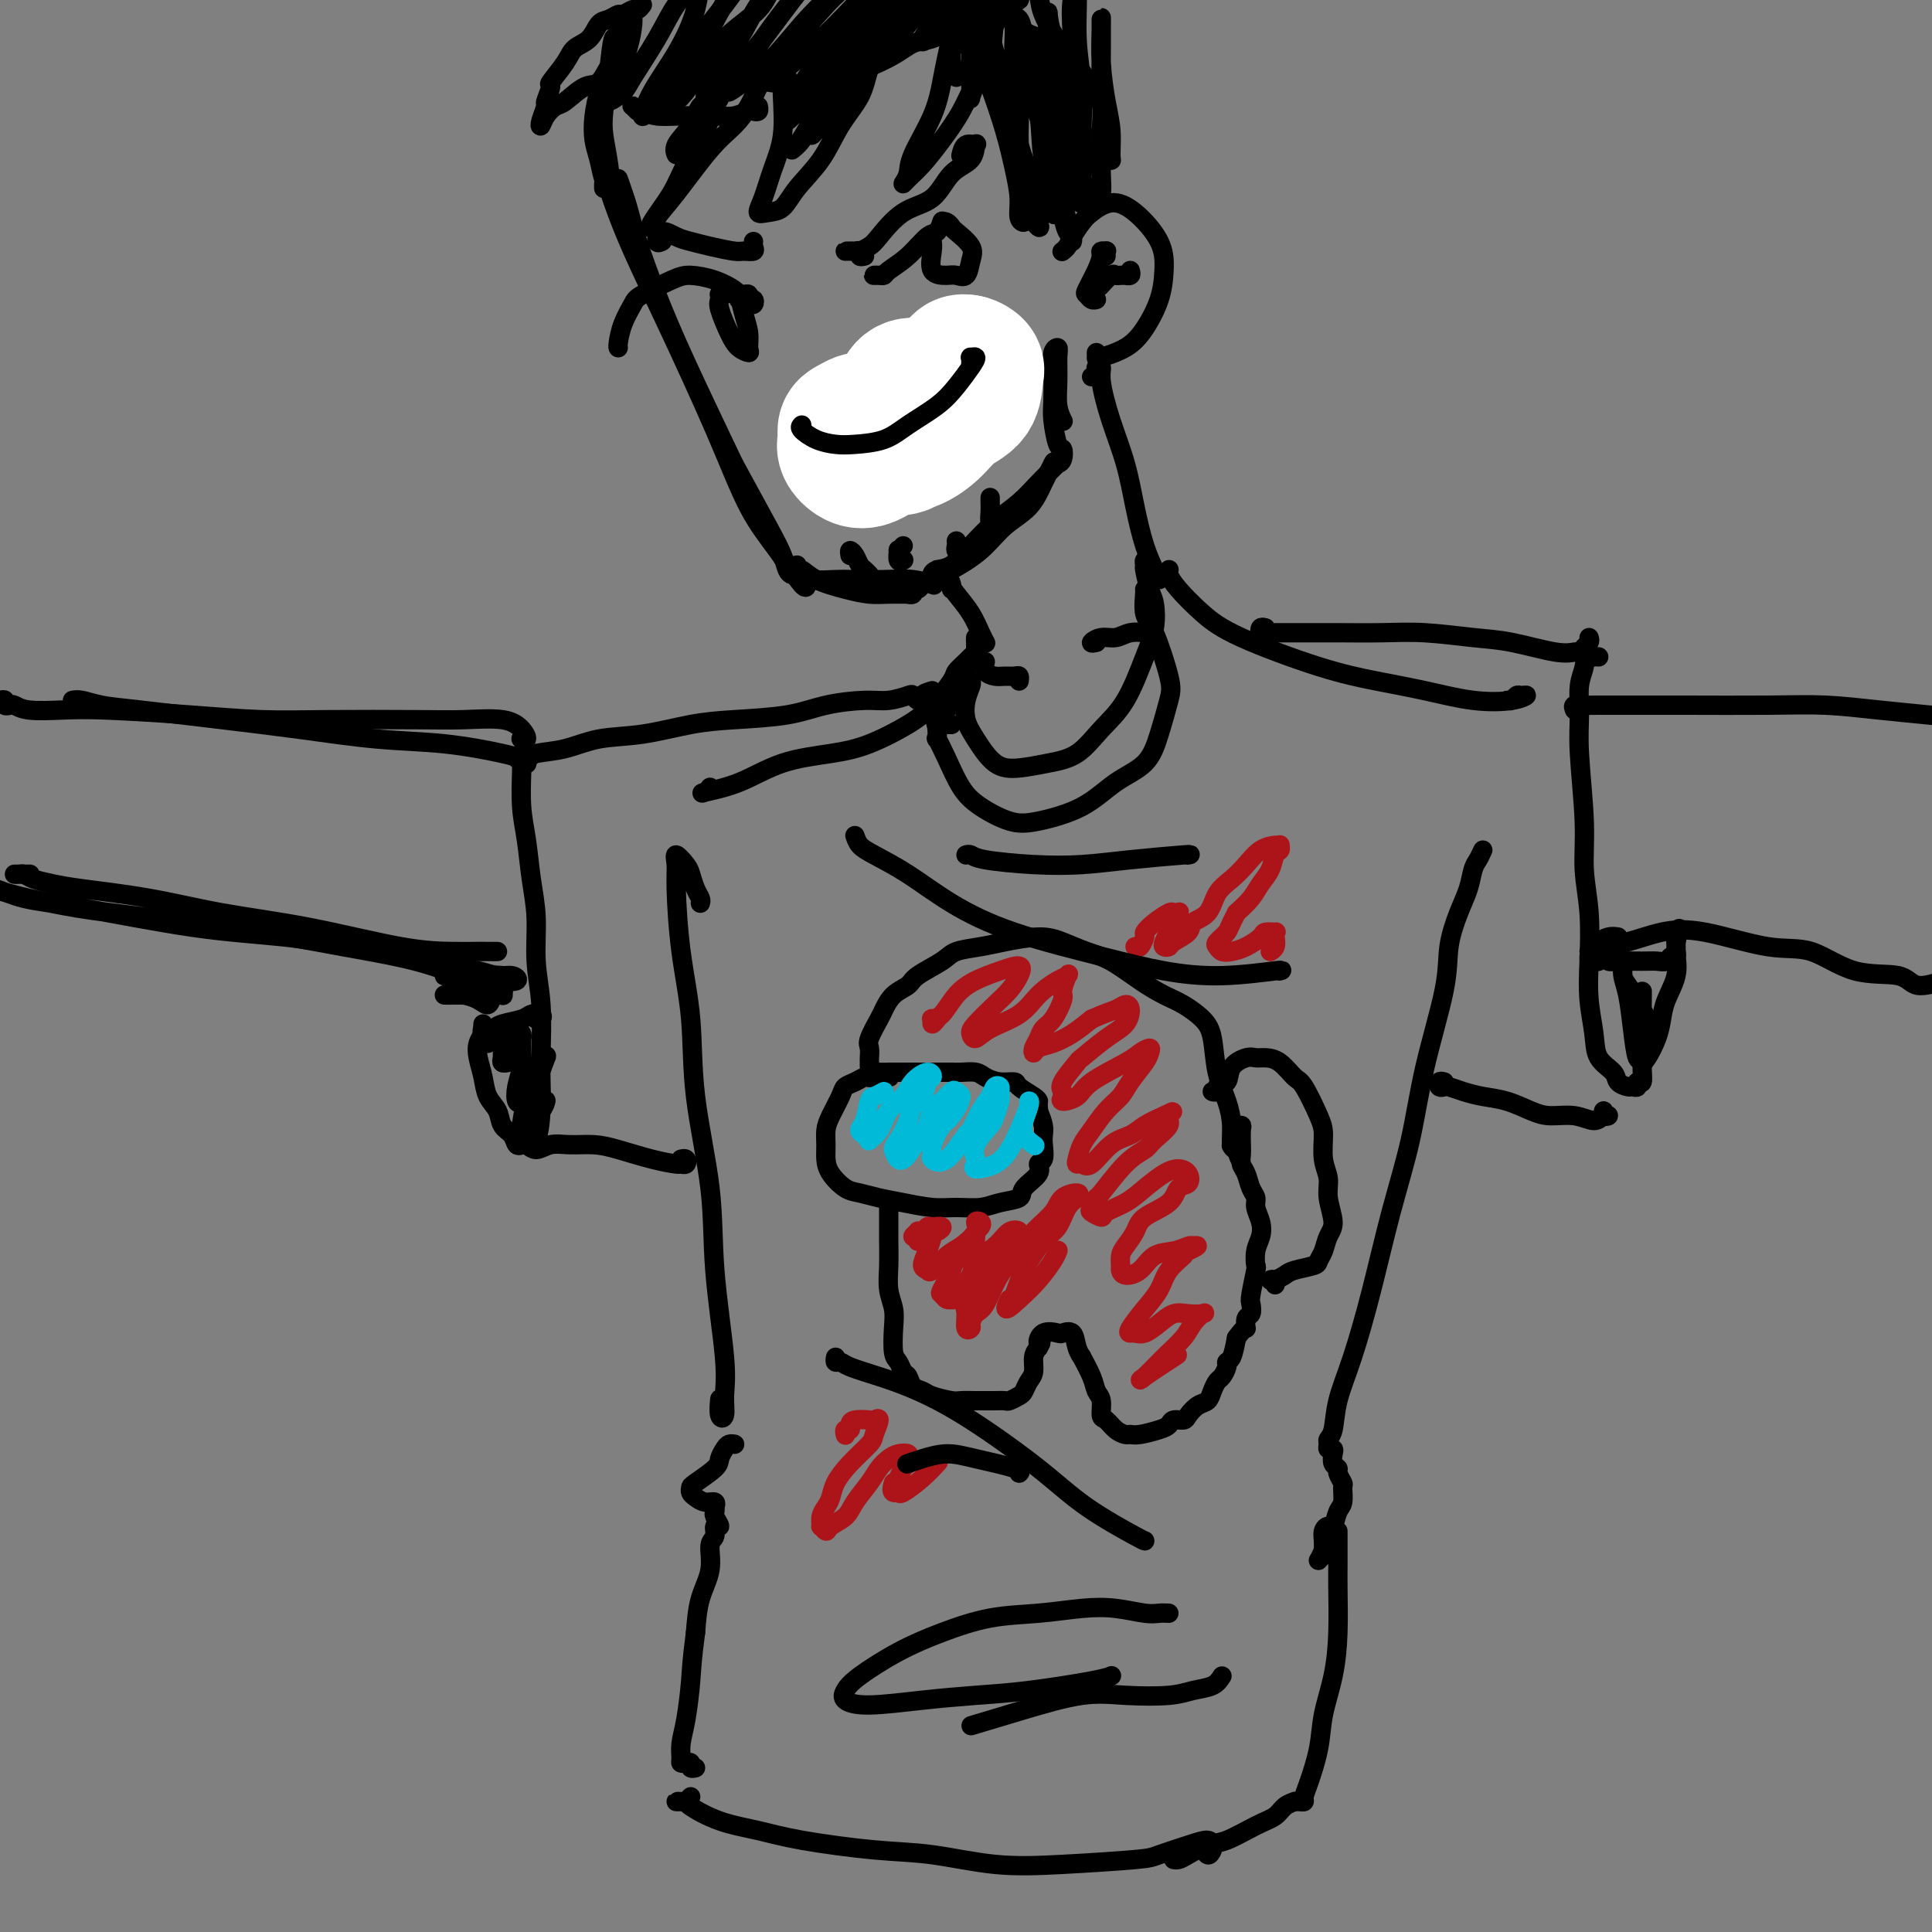 <svg viewBox='0 0 400 400' version='1.1' xmlns='http://www.w3.org/2000/svg' xmlns:xlink='http://www.w3.org/1999/xlink'><rect x="0" y="0" width="400" height="400" fill="#808080" stroke="none"/><g fill='none' stroke='#000000' stroke-width='4' stroke-linecap='round' stroke-linejoin='round'><path d='M125,39c-0.010,-0.373 -0.021,-0.745 0,-1c0.021,-0.255 0.072,-0.391 0,-1c-0.072,-0.609 -0.268,-1.689 0,-1c0.268,0.689 1.000,3.147 2,6c1.000,2.853 2.268,6.101 4,10c1.732,3.899 3.928,8.451 7,15c3.072,6.549 7.019,15.096 10,22c2.981,6.904 4.995,12.165 7,16c2.005,3.835 4.001,6.244 6,9c1.999,2.756 4.000,5.857 5,7c1.000,1.143 1.000,0.326 1,0c-0.000,-0.326 -0.000,-0.163 0,0'/><path d='M128,37c0.708,1.998 1.416,3.996 2,6c0.584,2.004 1.045,4.013 2,7c0.955,2.987 2.405,6.952 4,11c1.595,4.048 3.334,8.179 6,14c2.666,5.821 6.258,13.332 8,17c1.742,3.668 1.633,3.494 3,6c1.367,2.506 4.211,7.691 6,11c1.789,3.309 2.522,4.743 3,6c0.478,1.257 0.701,2.337 1,3c0.299,0.663 0.672,0.909 1,1c0.328,0.091 0.609,0.028 1,0c0.391,-0.028 0.891,-0.022 1,0c0.109,0.022 -0.175,0.058 0,0c0.175,-0.058 0.807,-0.212 1,0c0.193,0.212 -0.053,0.788 1,1c1.053,0.212 3.403,0.061 5,0c1.597,-0.061 2.439,-0.030 4,0c1.561,0.030 3.841,0.060 6,0c2.159,-0.060 4.197,-0.208 6,0c1.803,0.208 3.372,0.774 4,1c0.628,0.226 0.314,0.113 0,0'/><path d='M165,118c0.017,-0.548 0.033,-1.097 0,-1c-0.033,0.097 -0.116,0.839 0,1c0.116,0.161 0.431,-0.258 1,0c0.569,0.258 1.394,1.194 3,2c1.606,0.806 3.995,1.484 6,2c2.005,0.516 3.627,0.871 5,1c1.373,0.129 2.497,0.030 4,0c1.503,-0.030 3.387,0.007 4,0c0.613,-0.007 -0.043,-0.057 0,0c0.043,0.057 0.787,0.223 1,0c0.213,-0.223 -0.105,-0.835 0,-1c0.105,-0.165 0.631,0.117 1,0c0.369,-0.117 0.579,-0.632 1,-1c0.421,-0.368 1.054,-0.589 2,-1c0.946,-0.411 2.207,-1.011 4,-2c1.793,-0.989 4.120,-2.367 6,-4c1.880,-1.633 3.313,-3.520 5,-5c1.687,-1.480 3.627,-2.551 5,-4c1.373,-1.449 2.177,-3.275 3,-5c0.823,-1.725 1.664,-3.350 2,-4c0.336,-0.650 0.168,-0.325 0,0'/><path d='M195,118c-0.456,-0.106 -0.913,-0.211 -1,0c-0.087,0.211 0.194,0.739 0,1c-0.194,0.261 -0.864,0.254 -1,0c-0.136,-0.254 0.263,-0.756 1,-1c0.737,-0.244 1.813,-0.230 3,-1c1.187,-0.770 2.487,-2.323 4,-4c1.513,-1.677 3.240,-3.479 5,-5c1.760,-1.521 3.554,-2.761 5,-4c1.446,-1.239 2.544,-2.476 4,-4c1.456,-1.524 3.268,-3.336 4,-4c0.732,-0.664 0.382,-0.180 0,0c-0.382,0.180 -0.795,0.055 -1,0c-0.205,-0.055 -0.201,-0.038 0,0c0.201,0.038 0.600,0.099 1,0c0.400,-0.099 0.801,-0.358 1,-1c0.199,-0.642 0.197,-1.665 0,-2c-0.197,-0.335 -0.590,0.019 -1,-1c-0.410,-1.019 -0.838,-3.413 -1,-5c-0.162,-1.587 -0.058,-2.369 0,-4c0.058,-1.631 0.068,-4.111 0,-6c-0.068,-1.889 -0.215,-3.188 0,-4c0.215,-0.812 0.794,-1.138 1,-1c0.206,0.138 0.041,0.741 0,2c-0.041,1.259 0.042,3.175 0,5c-0.042,1.825 -0.207,3.561 0,5c0.207,1.439 0.788,2.582 1,3c0.212,0.418 0.057,0.113 0,0c-0.057,-0.113 -0.016,-0.032 0,0c0.016,0.032 0.008,0.016 0,0'/><path d='M220,52c-0.097,0.074 -0.193,0.148 0,0c0.193,-0.148 0.676,-0.517 1,-1c0.324,-0.483 0.489,-1.079 1,-2c0.511,-0.921 1.366,-2.166 2,-3c0.634,-0.834 1.046,-1.257 2,-2c0.954,-0.743 2.450,-1.807 4,-2c1.550,-0.193 3.153,0.486 5,2c1.847,1.514 3.938,3.865 5,6c1.062,2.135 1.093,4.054 1,6c-0.093,1.946 -0.312,3.920 -1,6c-0.688,2.080 -1.845,4.266 -3,6c-1.155,1.734 -2.310,3.014 -4,4c-1.690,0.986 -3.917,1.677 -5,2c-1.083,0.323 -1.022,0.279 -1,0c0.022,-0.279 0.006,-0.794 0,-1c-0.006,-0.206 -0.003,-0.103 0,0'/><path d='M175,102c-0.455,0.284 -0.910,0.568 -1,1c-0.090,0.432 0.183,1.011 0,1c-0.183,-0.011 -0.824,-0.611 -1,-1c-0.176,-0.389 0.112,-0.567 0,-1c-0.112,-0.433 -0.626,-1.123 -1,-2c-0.374,-0.877 -0.609,-1.943 -1,-3c-0.391,-1.057 -0.937,-2.105 -2,-3c-1.063,-0.895 -2.643,-1.639 -3,-2c-0.357,-0.361 0.507,-0.341 1,0c0.493,0.341 0.613,1.002 1,1c0.387,-0.002 1.040,-0.666 2,-1c0.960,-0.334 2.228,-0.339 3,-1c0.772,-0.661 1.049,-1.980 2,-3c0.951,-1.020 2.575,-1.741 4,-3c1.425,-1.259 2.651,-3.056 4,-5c1.349,-1.944 2.821,-4.036 5,-6c2.179,-1.964 5.067,-3.800 7,-5c1.933,-1.200 2.913,-1.763 4,-2c1.087,-0.237 2.282,-0.150 3,1c0.718,1.150 0.960,3.361 1,5c0.040,1.639 -0.123,2.707 0,4c0.123,1.293 0.532,2.811 1,4c0.468,1.189 0.996,2.051 1,3c0.004,0.949 -0.516,1.987 -1,3c-0.484,1.013 -0.930,2.000 -2,3c-1.070,1.000 -2.762,2.011 -4,3c-1.238,0.989 -2.023,1.956 -3,3c-0.977,1.044 -2.148,2.166 -4,3c-1.852,0.834 -4.386,1.381 -6,2c-1.614,0.619 -2.307,1.309 -3,2'/><path d='M182,103c-4.027,2.521 -3.093,0.823 -3,0c0.093,-0.823 -0.655,-0.770 -1,-1c-0.345,-0.230 -0.288,-0.742 0,-1c0.288,-0.258 0.808,-0.262 1,0c0.192,0.262 0.055,0.789 0,1c-0.055,0.211 -0.027,0.105 0,0'/><path d='M197,70c0.003,0.079 0.007,0.158 0,0c-0.007,-0.158 -0.023,-0.554 0,-1c0.023,-0.446 0.085,-0.943 0,-1c-0.085,-0.057 -0.318,0.326 0,1c0.318,0.674 1.186,1.640 2,3c0.814,1.360 1.574,3.116 2,5c0.426,1.884 0.517,3.897 1,5c0.483,1.103 1.356,1.295 2,2c0.644,0.705 1.059,1.924 1,2c-0.059,0.076 -0.591,-0.991 -1,-2c-0.409,-1.009 -0.694,-1.960 -1,-3c-0.306,-1.040 -0.632,-2.167 -1,-4c-0.368,-1.833 -0.778,-4.371 -1,-6c-0.222,-1.629 -0.257,-2.349 0,-3c0.257,-0.651 0.804,-1.233 1,-1c0.196,0.233 0.040,1.283 0,2c-0.040,0.717 0.037,1.103 0,2c-0.037,0.897 -0.188,2.304 0,3c0.188,0.696 0.716,0.680 1,1c0.284,0.320 0.325,0.975 0,1c-0.325,0.025 -1.015,-0.581 -1,-1c0.015,-0.419 0.735,-0.651 1,-1c0.265,-0.349 0.076,-0.814 0,-1c-0.076,-0.186 -0.038,-0.093 0,0'/><path d='M154,64c0.318,-0.455 0.636,-0.910 1,-1c0.364,-0.090 0.774,0.186 1,0c0.226,-0.186 0.267,-0.834 0,-1c-0.267,-0.166 -0.843,0.150 -1,0c-0.157,-0.150 0.105,-0.765 0,-1c-0.105,-0.235 -0.577,-0.092 -1,0c-0.423,0.092 -0.799,0.131 -1,0c-0.201,-0.131 -0.229,-0.431 -1,-1c-0.771,-0.569 -2.286,-1.406 -4,-2c-1.714,-0.594 -3.629,-0.947 -5,-1c-1.371,-0.053 -2.199,0.192 -4,1c-1.801,0.808 -4.574,2.178 -6,3c-1.426,0.822 -1.507,1.096 -2,2c-0.493,0.904 -1.400,2.438 -2,4c-0.600,1.562 -0.892,3.151 -1,4c-0.108,0.849 -0.031,0.957 0,1c0.031,0.043 0.015,0.022 0,0'/><path d='M150,61c-0.419,0.023 -0.838,0.047 -1,0c-0.162,-0.047 -0.066,-0.164 0,0c0.066,0.164 0.102,0.608 0,1c-0.102,0.392 -0.343,0.730 0,2c0.343,1.270 1.270,3.470 2,5c0.730,1.530 1.265,2.389 2,3c0.735,0.611 1.671,0.976 2,1c0.329,0.024 0.050,-0.291 0,-1c-0.050,-0.709 0.130,-1.813 0,-3c-0.130,-1.187 -0.571,-2.458 -1,-4c-0.429,-1.542 -0.847,-3.355 -1,-4c-0.153,-0.645 -0.041,-0.120 0,0c0.041,0.120 0.011,-0.164 0,0c-0.011,0.164 -0.003,0.775 0,1c0.003,0.225 0.001,0.064 0,0c-0.001,-0.064 -0.000,-0.032 0,0'/><path d='M156,50c-0.053,0.308 -0.107,0.615 0,1c0.107,0.385 0.373,0.846 0,1c-0.373,0.154 -1.387,0.001 -2,0c-0.613,-0.001 -0.826,0.152 -2,0c-1.174,-0.152 -3.311,-0.607 -5,-1c-1.689,-0.393 -2.932,-0.722 -4,-1c-1.068,-0.278 -1.960,-0.505 -3,-1c-1.040,-0.495 -2.227,-1.256 -3,-1c-0.773,0.256 -1.131,1.531 -1,2c0.131,0.469 0.752,0.134 1,0c0.248,-0.134 0.124,-0.067 0,0'/><path d='M179,53c-0.447,0.113 -0.895,0.226 -1,0c-0.105,-0.226 0.132,-0.793 0,-1c-0.132,-0.207 -0.635,-0.056 -1,0c-0.365,0.056 -0.593,0.016 -1,0c-0.407,-0.016 -0.992,-0.007 -1,0c-0.008,0.007 0.562,0.013 1,0c0.438,-0.013 0.744,-0.045 1,0c0.256,0.045 0.463,0.167 1,0c0.537,-0.167 1.405,-0.622 2,-1c0.595,-0.378 0.916,-0.680 2,-2c1.084,-1.320 2.931,-3.657 5,-5c2.069,-1.343 4.360,-1.690 6,-3c1.640,-1.310 2.629,-3.582 4,-5c1.371,-1.418 3.124,-1.980 4,-3c0.876,-1.020 0.876,-2.497 1,-3c0.124,-0.503 0.374,-0.032 0,0c-0.374,0.032 -1.370,-0.376 -2,0c-0.630,0.376 -0.894,1.536 -1,2c-0.106,0.464 -0.053,0.232 0,0'/><path d='M182,57c-0.400,-0.001 -0.800,-0.002 -1,0c-0.200,0.002 -0.200,0.007 0,0c0.200,-0.007 0.599,-0.027 1,0c0.401,0.027 0.804,0.100 1,0c0.196,-0.100 0.186,-0.374 1,-1c0.814,-0.626 2.453,-1.604 4,-3c1.547,-1.396 3.002,-3.209 4,-4c0.998,-0.791 1.538,-0.559 2,-1c0.462,-0.441 0.846,-1.555 1,-2c0.154,-0.445 0.077,-0.223 0,0'/><path d='M193,49c-0.021,0.309 -0.042,0.618 0,1c0.042,0.382 0.148,0.837 0,2c-0.148,1.163 -0.548,3.035 0,4c0.548,0.965 2.045,1.024 3,1c0.955,-0.024 1.370,-0.133 2,0c0.630,0.133 1.476,0.506 2,0c0.524,-0.506 0.726,-1.891 1,-3c0.274,-1.109 0.620,-1.943 0,-3c-0.620,-1.057 -2.205,-2.336 -3,-3c-0.795,-0.664 -0.801,-0.714 -1,-1c-0.199,-0.286 -0.592,-0.808 -1,-1c-0.408,-0.192 -0.831,-0.055 -1,0c-0.169,0.055 -0.085,0.027 0,0'/><path d='M132,23c-0.434,-0.429 -0.869,-0.857 -1,-1c-0.131,-0.143 0.040,0.000 0,0c-0.040,-0.000 -0.293,-0.144 0,0c0.293,0.144 1.131,0.575 2,1c0.869,0.425 1.771,0.842 3,1c1.229,0.158 2.787,0.056 5,0c2.213,-0.056 5.080,-0.067 7,0c1.920,0.067 2.893,0.210 4,0c1.107,-0.210 2.349,-0.775 3,-1c0.651,-0.225 0.711,-0.112 1,0c0.289,0.112 0.809,0.222 1,0c0.191,-0.222 0.055,-0.778 0,-1c-0.055,-0.222 -0.027,-0.111 0,0'/><path d='M164,20c0.350,0.014 0.700,0.028 1,0c0.300,-0.028 0.551,-0.097 1,0c0.449,0.097 1.095,0.359 2,0c0.905,-0.359 2.068,-1.338 3,-2c0.932,-0.662 1.634,-1.008 4,-2c2.366,-0.992 6.396,-2.630 9,-4c2.604,-1.370 3.780,-2.470 5,-3c1.220,-0.530 2.482,-0.489 4,-1c1.518,-0.511 3.291,-1.575 4,-2c0.709,-0.425 0.355,-0.213 0,0'/><path d='M201,7c-0.119,0.466 -0.237,0.931 0,1c0.237,0.069 0.830,-0.259 1,0c0.170,0.259 -0.081,1.106 0,2c0.081,0.894 0.495,1.834 1,3c0.505,1.166 1.101,2.557 2,5c0.899,2.443 2.101,5.937 3,9c0.899,3.063 1.495,5.694 2,8c0.505,2.306 0.920,4.289 1,6c0.080,1.711 -0.175,3.152 0,4c0.175,0.848 0.779,1.104 1,1c0.221,-0.104 0.060,-0.566 0,-1c-0.060,-0.434 -0.017,-0.838 0,-1c0.017,-0.162 0.009,-0.081 0,0'/><path d='M133,1c-0.365,0.455 -0.731,0.910 -1,1c-0.269,0.090 -0.443,-0.185 -1,0c-0.557,0.185 -1.499,0.830 -2,1c-0.501,0.170 -0.561,-0.135 -1,0c-0.439,0.135 -1.257,0.709 -2,1c-0.743,0.291 -1.412,0.299 -2,1c-0.588,0.701 -1.095,2.094 -2,3c-0.905,0.906 -2.208,1.326 -3,2c-0.792,0.674 -1.073,1.604 -2,3c-0.927,1.396 -2.501,3.260 -3,4c-0.499,0.740 0.076,0.358 0,1c-0.076,0.642 -0.803,2.310 -1,3c-0.197,0.690 0.136,0.402 0,1c-0.136,0.598 -0.740,2.083 -1,3c-0.260,0.917 -0.176,1.268 0,1c0.176,-0.268 0.445,-1.154 1,-2c0.555,-0.846 1.396,-1.650 2,-2c0.604,-0.350 0.972,-0.244 2,-1c1.028,-0.756 2.717,-2.372 4,-3c1.283,-0.628 2.159,-0.266 3,-1c0.841,-0.734 1.647,-2.564 2,-3c0.353,-0.436 0.251,0.522 0,1c-0.251,0.478 -0.653,0.475 -1,1c-0.347,0.525 -0.640,1.576 -1,3c-0.360,1.424 -0.786,3.219 -1,5c-0.214,1.781 -0.215,3.546 0,5c0.215,1.454 0.645,2.596 1,4c0.355,1.404 0.634,3.070 1,4c0.366,0.930 0.819,1.123 1,1c0.181,-0.123 0.091,-0.561 0,-1'/><path d='M126,37c0.521,1.641 0.325,-0.757 0,-3c-0.325,-2.243 -0.777,-4.331 -1,-6c-0.223,-1.669 -0.216,-2.920 0,-5c0.216,-2.080 0.640,-4.988 1,-8c0.360,-3.012 0.657,-6.129 1,-7c0.343,-0.871 0.734,0.502 1,0c0.266,-0.502 0.409,-2.880 1,-4c0.591,-1.120 1.631,-0.982 2,-1c0.369,-0.018 0.068,-0.192 0,0c-0.068,0.192 0.098,0.751 0,2c-0.098,1.249 -0.461,3.190 -1,5c-0.539,1.810 -1.255,3.489 -2,5c-0.745,1.511 -1.518,2.854 -2,4c-0.482,1.146 -0.671,2.097 0,2c0.671,-0.097 2.204,-1.240 3,-2c0.796,-0.760 0.854,-1.137 2,-3c1.146,-1.863 3.378,-5.212 5,-8c1.622,-2.788 2.634,-5.014 4,-7c1.366,-1.986 3.085,-3.730 4,-5c0.915,-1.270 1.025,-2.065 1,-1c-0.025,1.065 -0.185,3.990 -1,7c-0.815,3.010 -2.285,6.105 -4,9c-1.715,2.895 -3.674,5.590 -5,8c-1.326,2.410 -2.019,4.533 -2,5c0.019,0.467 0.748,-0.723 2,-2c1.252,-1.277 3.026,-2.640 5,-5c1.974,-2.360 4.148,-5.715 6,-9c1.852,-3.285 3.383,-6.500 5,-9c1.617,-2.500 3.319,-4.286 4,-5c0.681,-0.714 0.340,-0.357 0,0'/><path d='M155,-6c2.586,-3.433 -1.950,2.985 -5,7c-3.050,4.015 -4.614,5.628 -6,8c-1.386,2.372 -2.594,5.504 -4,8c-1.406,2.496 -3.012,4.357 -3,5c0.012,0.643 1.641,0.068 3,-1c1.359,-1.068 2.448,-2.630 4,-5c1.552,-2.370 3.566,-5.550 6,-8c2.434,-2.450 5.286,-4.170 7,-6c1.714,-1.830 2.289,-3.769 3,-5c0.711,-1.231 1.559,-1.755 1,-1c-0.559,0.755 -2.525,2.787 -4,5c-1.475,2.213 -2.461,4.607 -4,7c-1.539,2.393 -3.632,4.787 -5,7c-1.368,2.213 -2.012,4.246 -2,5c0.012,0.754 0.679,0.230 2,-1c1.321,-1.230 3.295,-3.167 5,-5c1.705,-1.833 3.140,-3.564 5,-6c1.860,-2.436 4.145,-5.577 6,-8c1.855,-2.423 3.278,-4.128 4,-5c0.722,-0.872 0.742,-0.912 0,0c-0.742,0.912 -2.245,2.776 -4,5c-1.755,2.224 -3.763,4.808 -6,8c-2.237,3.192 -4.702,6.993 -6,9c-1.298,2.007 -1.429,2.222 -1,2c0.429,-0.222 1.419,-0.881 3,-2c1.581,-1.119 3.755,-2.699 6,-5c2.245,-2.301 4.563,-5.324 7,-8c2.437,-2.676 4.993,-5.006 7,-7c2.007,-1.994 3.463,-3.652 4,-4c0.537,-0.348 0.153,0.615 -1,2c-1.153,1.385 -3.077,3.193 -5,5'/><path d='M172,0c-2.008,2.225 -4.029,4.287 -6,7c-1.971,2.713 -3.893,6.078 -5,8c-1.107,1.922 -1.398,2.400 -1,2c0.398,-0.400 1.485,-1.677 3,-3c1.515,-1.323 3.459,-2.691 6,-5c2.541,-2.309 5.678,-5.560 8,-8c2.322,-2.440 3.828,-4.068 5,-5c1.172,-0.932 2.009,-1.167 2,-1c-0.009,0.167 -0.863,0.737 -2,2c-1.137,1.263 -2.556,3.221 -4,5c-1.444,1.779 -2.912,3.380 -5,6c-2.088,2.620 -4.797,6.258 -6,8c-1.203,1.742 -0.901,1.586 0,1c0.901,-0.586 2.402,-1.602 4,-3c1.598,-1.398 3.292,-3.179 6,-6c2.708,-2.821 6.430,-6.684 9,-9c2.570,-2.316 3.989,-3.085 5,-4c1.011,-0.915 1.613,-1.976 2,-2c0.387,-0.024 0.558,0.990 0,2c-0.558,1.010 -1.844,2.016 -4,4c-2.156,1.984 -5.183,4.945 -7,7c-1.817,2.055 -2.424,3.204 -3,4c-0.576,0.796 -1.121,1.241 -1,1c0.121,-0.241 0.909,-1.166 3,-3c2.091,-1.834 5.485,-4.577 8,-7c2.515,-2.423 4.152,-4.525 6,-6c1.848,-1.475 3.907,-2.323 5,-3c1.093,-0.677 1.221,-1.181 1,-1c-0.221,0.181 -0.790,1.049 -2,2c-1.210,0.951 -3.060,1.986 -5,4c-1.940,2.014 -3.970,5.007 -6,8'/><path d='M188,5c-2.716,2.796 -3.507,3.286 -4,4c-0.493,0.714 -0.690,1.652 0,1c0.690,-0.652 2.266,-2.894 4,-5c1.734,-2.106 3.627,-4.076 6,-6c2.373,-1.924 5.226,-3.800 7,-5c1.774,-1.200 2.467,-1.723 3,-2c0.533,-0.277 0.904,-0.309 0,1c-0.904,1.309 -3.083,3.960 -5,6c-1.917,2.040 -3.572,3.468 -5,5c-1.428,1.532 -2.629,3.167 -3,4c-0.371,0.833 0.089,0.864 1,0c0.911,-0.864 2.273,-2.625 4,-4c1.727,-1.375 3.820,-2.366 6,-4c2.180,-1.634 4.448,-3.910 6,-5c1.552,-1.090 2.388,-0.993 3,-1c0.612,-0.007 1.001,-0.117 1,0c-0.001,0.117 -0.391,0.462 -1,1c-0.609,0.538 -1.437,1.270 -2,2c-0.563,0.730 -0.859,1.458 -1,2c-0.141,0.542 -0.125,0.899 0,1c0.125,0.101 0.361,-0.052 1,0c0.639,0.052 1.681,0.310 2,0c0.319,-0.310 -0.086,-1.188 0,-2c0.086,-0.812 0.662,-1.558 1,-2c0.338,-0.442 0.439,-0.580 1,0c0.561,0.580 1.583,1.877 2,3c0.417,1.123 0.228,2.072 1,4c0.772,1.928 2.506,4.837 4,7c1.494,2.163 2.747,3.582 4,5'/><path d='M224,15c2.236,3.504 1.827,2.766 2,3c0.173,0.234 0.927,1.442 1,2c0.073,0.558 -0.534,0.465 -1,0c-0.466,-0.465 -0.792,-1.303 -1,-2c-0.208,-0.697 -0.300,-1.255 -1,-2c-0.700,-0.745 -2.010,-1.678 -3,-3c-0.990,-1.322 -1.659,-3.034 -3,-4c-1.341,-0.966 -3.352,-1.188 -5,-2c-1.648,-0.812 -2.932,-2.216 -4,-3c-1.068,-0.784 -1.920,-0.949 -2,-1c-0.080,-0.051 0.612,0.012 1,0c0.388,-0.012 0.471,-0.098 1,0c0.529,0.098 1.504,0.380 2,1c0.496,0.620 0.514,1.577 1,3c0.486,1.423 1.441,3.311 2,5c0.559,1.689 0.723,3.178 1,5c0.277,1.822 0.666,3.977 1,6c0.334,2.023 0.612,3.914 1,6c0.388,2.086 0.884,4.367 1,6c0.116,1.633 -0.149,2.619 0,4c0.149,1.381 0.712,3.159 1,4c0.288,0.841 0.300,0.745 0,1c-0.300,0.255 -0.911,0.859 -1,0c-0.089,-0.859 0.344,-3.183 0,-5c-0.344,-1.817 -1.466,-3.128 -2,-6c-0.534,-2.872 -0.480,-7.306 -1,-11c-0.520,-3.694 -1.615,-6.647 -2,-9c-0.385,-2.353 -0.062,-4.105 0,-5c0.062,-0.895 -0.137,-0.933 0,0c0.137,0.933 0.611,2.838 1,5c0.389,2.162 0.695,4.581 1,7'/><path d='M215,20c0.879,4.385 2.078,9.348 3,13c0.922,3.652 1.568,5.994 2,8c0.432,2.006 0.649,3.675 1,5c0.351,1.325 0.837,2.306 1,3c0.163,0.694 0.005,1.102 0,1c-0.005,-0.102 0.143,-0.715 0,-1c-0.143,-0.285 -0.576,-0.241 -1,-1c-0.424,-0.759 -0.838,-2.320 -1,-4c-0.162,-1.680 -0.072,-3.478 -1,-7c-0.928,-3.522 -2.875,-8.769 -4,-13c-1.125,-4.231 -1.427,-7.447 -2,-10c-0.573,-2.553 -1.418,-4.444 -2,-6c-0.582,-1.556 -0.903,-2.777 -1,-3c-0.097,-0.223 0.030,0.551 0,2c-0.030,1.449 -0.216,3.573 0,6c0.216,2.427 0.836,5.156 1,8c0.164,2.844 -0.127,5.804 0,9c0.127,3.196 0.673,6.629 1,9c0.327,2.371 0.436,3.680 1,5c0.564,1.320 1.582,2.652 2,3c0.418,0.348 0.236,-0.287 0,-1c-0.236,-0.713 -0.525,-1.502 -1,-3c-0.475,-1.498 -1.135,-3.704 -2,-6c-0.865,-2.296 -1.933,-4.682 -3,-9c-1.067,-4.318 -2.132,-10.567 -3,-15c-0.868,-4.433 -1.537,-7.049 -2,-9c-0.463,-1.951 -0.718,-3.235 -1,-4c-0.282,-0.765 -0.591,-1.009 0,1c0.591,2.009 2.082,6.272 3,10c0.918,3.728 1.262,6.922 2,10c0.738,3.078 1.869,6.039 3,9'/><path d='M211,30c1.823,5.994 2.379,5.981 3,7c0.621,1.019 1.306,3.072 2,4c0.694,0.928 1.398,0.730 2,0c0.602,-0.730 1.104,-1.992 1,-4c-0.104,-2.008 -0.813,-4.762 -1,-7c-0.187,-2.238 0.148,-3.961 0,-8c-0.148,-4.039 -0.778,-10.393 -1,-14c-0.222,-3.607 -0.037,-4.467 0,-5c0.037,-0.533 -0.074,-0.739 0,0c0.074,0.739 0.334,2.425 1,5c0.666,2.575 1.737,6.041 2,9c0.263,2.959 -0.283,5.411 0,9c0.283,3.589 1.397,8.316 2,11c0.603,2.684 0.697,3.327 1,4c0.303,0.673 0.814,1.377 1,1c0.186,-0.377 0.046,-1.835 0,-3c-0.046,-1.165 0.003,-2.037 0,-4c-0.003,-1.963 -0.057,-5.017 0,-8c0.057,-2.983 0.225,-5.894 0,-9c-0.225,-3.106 -0.842,-6.406 -1,-10c-0.158,-3.594 0.144,-7.482 0,-9c-0.144,-1.518 -0.734,-0.665 -1,1c-0.266,1.665 -0.208,4.141 0,7c0.208,2.859 0.566,6.102 1,10c0.434,3.898 0.943,8.451 1,12c0.057,3.549 -0.339,6.095 0,8c0.339,1.905 1.411,3.168 2,4c0.589,0.832 0.694,1.233 1,1c0.306,-0.233 0.813,-1.101 1,-2c0.187,-0.899 0.053,-1.828 0,-4c-0.053,-2.172 -0.027,-5.586 0,-9'/><path d='M228,27c0.309,-3.609 0.082,-5.631 0,-8c-0.082,-2.369 -0.019,-5.086 0,-8c0.019,-2.914 -0.005,-6.024 0,-7c0.005,-0.976 0.040,0.183 0,2c-0.040,1.817 -0.153,4.293 0,7c0.153,2.707 0.573,5.646 1,8c0.427,2.354 0.860,4.122 1,6c0.140,1.878 -0.014,3.864 0,5c0.014,1.136 0.196,1.421 0,1c-0.196,-0.421 -0.770,-1.549 -1,-2c-0.230,-0.451 -0.115,-0.226 0,0'/><path d='M176,115c-0.089,-0.481 -0.178,-0.962 0,-1c0.178,-0.038 0.622,0.368 1,1c0.378,0.632 0.690,1.490 1,2c0.310,0.510 0.619,0.673 1,1c0.381,0.327 0.833,0.819 1,1c0.167,0.181 0.048,0.052 0,0c-0.048,-0.052 -0.024,-0.026 0,0'/><path d='M187,113c-0.431,0.483 -0.861,0.967 -1,1c-0.139,0.033 0.014,-0.383 0,0c-0.014,0.383 -0.196,1.565 0,2c0.196,0.435 0.770,0.124 1,0c0.230,-0.124 0.115,-0.062 0,0'/><path d='M198,112c0.030,0.310 0.060,0.619 0,1c-0.060,0.381 -0.208,0.833 0,1c0.208,0.167 0.774,0.048 1,0c0.226,-0.048 0.113,-0.024 0,0'/><path d='M205,103c-0.006,0.249 -0.012,0.499 0,1c0.012,0.501 0.042,1.255 0,2c-0.042,0.745 -0.155,1.481 0,2c0.155,0.519 0.578,0.819 1,1c0.422,0.181 0.844,0.241 1,0c0.156,-0.241 0.044,-0.783 0,-1c-0.044,-0.217 -0.022,-0.108 0,0'/><path d='M229,53c-0.031,-0.426 -0.063,-0.853 0,-1c0.063,-0.147 0.220,-0.015 0,0c-0.220,0.015 -0.816,-0.088 -1,0c-0.184,0.088 0.045,0.367 0,1c-0.045,0.633 -0.362,1.620 -1,3c-0.638,1.380 -1.596,3.154 -2,4c-0.404,0.846 -0.253,0.763 0,1c0.253,0.237 0.606,0.795 1,1c0.394,0.205 0.827,0.059 1,0c0.173,-0.059 0.087,-0.029 0,0'/><path d='M234,56c0.119,0.423 0.239,0.846 0,1c-0.239,0.154 -0.836,0.039 -1,0c-0.164,-0.039 0.106,-0.003 0,0c-0.106,0.003 -0.589,-0.027 -1,0c-0.411,0.027 -0.749,0.110 -1,0c-0.251,-0.110 -0.414,-0.414 -1,0c-0.586,0.414 -1.596,1.547 -2,2c-0.404,0.453 -0.202,0.227 0,0'/><path d='M163,17c0.113,-0.347 0.227,-0.694 0,-1c-0.227,-0.306 -0.793,-0.571 -1,-1c-0.207,-0.429 -0.054,-1.022 0,-1c0.054,0.022 0.009,0.661 0,1c-0.009,0.339 0.020,0.380 0,1c-0.020,0.620 -0.087,1.820 0,4c0.087,2.180 0.330,5.341 0,8c-0.330,2.659 -1.231,4.817 -2,7c-0.769,2.183 -1.404,4.392 -2,6c-0.596,1.608 -1.153,2.614 -1,3c0.153,0.386 1.015,0.152 2,0c0.985,-0.152 2.092,-0.223 3,-1c0.908,-0.777 1.618,-2.259 3,-4c1.382,-1.741 3.436,-3.740 5,-6c1.564,-2.260 2.637,-4.783 4,-7c1.363,-2.217 3.017,-4.130 4,-6c0.983,-1.870 1.296,-3.697 2,-6c0.704,-2.303 1.801,-5.082 2,-6c0.199,-0.918 -0.498,0.026 -1,1c-0.502,0.974 -0.810,1.980 -1,3c-0.190,1.020 -0.264,2.055 -1,3c-0.736,0.945 -2.134,1.799 -3,3c-0.866,1.201 -1.198,2.749 -2,4c-0.802,1.251 -2.073,2.203 -3,3c-0.927,0.797 -1.511,1.437 -2,2c-0.489,0.563 -0.881,1.050 -1,1c-0.119,-0.050 0.037,-0.635 0,-1c-0.037,-0.365 -0.268,-0.510 0,-1c0.268,-0.490 1.034,-1.324 2,-3c0.966,-1.676 2.133,-4.193 3,-6c0.867,-1.807 1.433,-2.903 2,-4'/><path d='M175,13c1.177,-2.736 1.119,-2.577 1,-2c-0.119,0.577 -0.299,1.570 -1,3c-0.701,1.430 -1.923,3.297 -3,5c-1.077,1.703 -2.007,3.243 -3,5c-0.993,1.757 -2.047,3.730 -3,5c-0.953,1.270 -1.803,1.836 -2,2c-0.197,0.164 0.260,-0.075 1,-1c0.740,-0.925 1.764,-2.536 3,-5c1.236,-2.464 2.683,-5.779 4,-8c1.317,-2.221 2.505,-3.346 3,-4c0.495,-0.654 0.296,-0.835 0,-1c-0.296,-0.165 -0.688,-0.314 -2,1c-1.312,1.314 -3.542,4.089 -5,6c-1.458,1.911 -2.142,2.957 -3,4c-0.858,1.043 -1.890,2.084 -2,2c-0.110,-0.084 0.701,-1.292 1,-2c0.299,-0.708 0.085,-0.917 0,-1c-0.085,-0.083 -0.043,-0.042 0,0'/><path d='M162,17c0.089,-0.000 0.178,-0.000 0,0c-0.178,0.000 -0.625,0.001 -1,0c-0.375,-0.001 -0.680,-0.002 -1,0c-0.320,0.002 -0.654,0.009 -1,0c-0.346,-0.009 -0.704,-0.034 -1,0c-0.296,0.034 -0.529,0.126 -1,1c-0.471,0.874 -1.180,2.531 -2,4c-0.820,1.469 -1.749,2.751 -3,4c-1.251,1.249 -2.822,2.465 -5,5c-2.178,2.535 -4.963,6.388 -7,9c-2.037,2.612 -3.326,3.983 -4,5c-0.674,1.017 -0.731,1.680 -1,2c-0.269,0.320 -0.749,0.297 0,-1c0.749,-1.297 2.727,-3.866 4,-6c1.273,-2.134 1.840,-3.832 3,-6c1.160,-2.168 2.912,-4.806 4,-7c1.088,-2.194 1.511,-3.943 2,-5c0.489,-1.057 1.043,-1.422 1,-2c-0.043,-0.578 -0.685,-1.368 -1,-1c-0.315,0.368 -0.304,1.893 -1,3c-0.696,1.107 -2.098,1.795 -3,3c-0.902,1.205 -1.304,2.928 -2,4c-0.696,1.072 -1.687,1.492 -2,2c-0.313,0.508 0.052,1.105 0,1c-0.052,-0.105 -0.522,-0.912 0,-2c0.522,-1.088 2.035,-2.459 3,-4c0.965,-1.541 1.382,-3.254 2,-4c0.618,-0.746 1.436,-0.526 2,-1c0.564,-0.474 0.873,-1.643 1,-2c0.127,-0.357 0.073,0.096 0,0c-0.073,-0.096 -0.164,-0.742 0,-1c0.164,-0.258 0.582,-0.129 1,0'/><path d='M149,18c1.952,-3.952 0.333,-0.333 0,1c-0.333,1.333 0.619,0.381 1,0c0.381,-0.381 0.190,-0.190 0,0'/><path d='M198,16c0.113,-0.296 0.226,-0.592 0,-1c-0.226,-0.408 -0.792,-0.929 -1,-2c-0.208,-1.071 -0.059,-2.692 0,-4c0.059,-1.308 0.027,-2.302 0,-3c-0.027,-0.698 -0.049,-1.100 0,-1c0.049,0.100 0.171,0.701 0,2c-0.171,1.299 -0.633,3.296 -1,5c-0.367,1.704 -0.638,3.116 -1,5c-0.362,1.884 -0.813,4.240 -2,7c-1.187,2.760 -3.108,5.923 -4,8c-0.892,2.077 -0.753,3.068 -1,4c-0.247,0.932 -0.880,1.805 -1,2c-0.120,0.195 0.274,-0.288 1,-1c0.726,-0.712 1.785,-1.653 3,-3c1.215,-1.347 2.587,-3.099 4,-5c1.413,-1.901 2.867,-3.952 4,-6c1.133,-2.048 1.945,-4.092 3,-6c1.055,-1.908 2.352,-3.680 3,-6c0.648,-2.320 0.646,-5.187 1,-7c0.354,-1.813 1.062,-2.572 1,-3c-0.062,-0.428 -0.896,-0.524 -1,0c-0.104,0.524 0.522,1.670 0,4c-0.522,2.330 -2.193,5.845 -3,8c-0.807,2.155 -0.752,2.948 -1,4c-0.248,1.052 -0.799,2.361 -1,3c-0.201,0.639 -0.052,0.606 0,0c0.052,-0.606 0.009,-1.787 0,-3c-0.009,-1.213 0.018,-2.459 0,-4c-0.018,-1.541 -0.082,-3.376 0,-5c0.082,-1.624 0.309,-3.035 0,-4c-0.309,-0.965 -1.155,-1.482 -2,-2'/><path d='M199,2c-0.447,-2.768 -0.565,-0.689 -1,1c-0.435,1.689 -1.189,2.989 -1,4c0.189,1.011 1.320,1.734 2,2c0.680,0.266 0.909,0.076 1,0c0.091,-0.076 0.046,-0.038 0,0'/><path d='M197,122c0.074,-0.234 0.148,-0.467 0,-1c-0.148,-0.533 -0.518,-1.364 -1,-2c-0.482,-0.636 -1.076,-1.077 -1,-1c0.076,0.077 0.822,0.671 1,1c0.178,0.329 -0.211,0.393 0,1c0.211,0.607 1.023,1.757 2,3c0.977,1.243 2.117,2.581 3,4c0.883,1.419 1.507,2.921 2,4c0.493,1.079 0.855,1.737 1,2c0.145,0.263 0.072,0.132 0,0'/><path d='M226,78c0.456,-0.320 0.912,-0.641 1,-1c0.088,-0.359 -0.191,-0.757 0,-1c0.191,-0.243 0.852,-0.333 1,0c0.148,0.333 -0.217,1.088 0,3c0.217,1.912 1.017,4.980 2,8c0.983,3.020 2.148,5.991 3,9c0.852,3.009 1.392,6.056 2,9c0.608,2.944 1.283,5.785 2,8c0.717,2.215 1.474,3.805 2,5c0.526,1.195 0.820,1.994 1,2c0.180,0.006 0.244,-0.783 0,-1c-0.244,-0.217 -0.797,0.138 -1,0c-0.203,-0.138 -0.055,-0.768 0,-1c0.055,-0.232 0.016,-0.066 0,0c-0.016,0.066 -0.008,0.033 0,0'/><path d='M202,132c-0.018,0.240 -0.036,0.479 0,1c0.036,0.521 0.127,1.322 0,2c-0.127,0.678 -0.472,1.232 -1,2c-0.528,0.768 -1.238,1.751 -2,3c-0.762,1.249 -1.574,2.766 -2,4c-0.426,1.234 -0.465,2.187 -1,3c-0.535,0.813 -1.565,1.486 -2,2c-0.435,0.514 -0.274,0.870 0,1c0.274,0.130 0.661,0.035 1,0c0.339,-0.035 0.630,-0.009 1,0c0.370,0.009 0.820,0.003 1,0c0.180,-0.003 0.090,-0.001 0,0'/><path d='M195,150c-0.420,-0.047 -0.839,-0.094 -1,0c-0.161,0.094 -0.063,0.328 0,1c0.063,0.672 0.090,1.782 0,2c-0.090,0.218 -0.296,-0.456 0,0c0.296,0.456 1.096,2.043 2,4c0.904,1.957 1.913,4.283 3,6c1.087,1.717 2.252,2.826 4,4c1.748,1.174 4.078,2.413 6,3c1.922,0.587 3.435,0.523 6,0c2.565,-0.523 6.183,-1.505 9,-3c2.817,-1.495 4.834,-3.504 7,-5c2.166,-1.496 4.480,-2.481 6,-4c1.520,-1.519 2.246,-3.574 3,-6c0.754,-2.426 1.537,-5.224 2,-7c0.463,-1.776 0.607,-2.528 0,-5c-0.607,-2.472 -1.967,-6.662 -3,-9c-1.033,-2.338 -1.741,-2.823 -2,-4c-0.259,-1.177 -0.069,-3.048 0,-4c0.069,-0.952 0.019,-0.987 0,-1c-0.019,-0.013 -0.005,-0.004 0,0c0.005,0.004 0.003,0.002 0,0'/><path d='M201,141c0.104,0.182 0.207,0.364 0,1c-0.207,0.636 -0.725,1.726 -1,3c-0.275,1.274 -0.309,2.731 0,4c0.309,1.269 0.959,2.351 2,4c1.041,1.649 2.472,3.867 4,5c1.528,1.133 3.153,1.182 5,1c1.847,-0.182 3.916,-0.596 6,-1c2.084,-0.404 4.184,-0.798 6,-2c1.816,-1.202 3.349,-3.211 5,-5c1.651,-1.789 3.420,-3.359 5,-6c1.580,-2.641 2.969,-6.354 4,-9c1.031,-2.646 1.702,-4.225 2,-6c0.298,-1.775 0.222,-3.747 0,-5c-0.222,-1.253 -0.592,-1.786 -1,-3c-0.408,-1.214 -0.855,-3.110 -1,-4c-0.145,-0.890 0.013,-0.775 0,-1c-0.013,-0.225 -0.196,-0.791 0,-1c0.196,-0.209 0.770,-0.060 1,0c0.230,0.060 0.115,0.030 0,0'/><path d='M204,137c-0.180,0.731 -0.360,1.463 0,2c0.360,0.537 1.259,0.880 2,1c0.741,0.120 1.323,0.018 2,0c0.677,-0.018 1.450,0.047 2,0c0.550,-0.047 0.879,-0.205 1,0c0.121,0.205 0.035,0.773 0,1c-0.035,0.227 -0.017,0.114 0,0'/><path d='M227,133c-0.576,0.121 -1.152,0.243 -1,0c0.152,-0.243 1.032,-0.850 2,-1c0.968,-0.150 2.022,0.156 3,0c0.978,-0.156 1.879,-0.773 3,-1c1.121,-0.227 2.463,-0.065 3,0c0.537,0.065 0.268,0.032 0,0'/><path d='M202,134c0.099,0.325 0.198,0.651 0,1c-0.198,0.349 -0.692,0.722 -1,1c-0.308,0.278 -0.431,0.460 -1,1c-0.569,0.540 -1.585,1.436 -2,2c-0.415,0.564 -0.231,0.795 -1,2c-0.769,1.205 -2.492,3.385 -4,5c-1.508,1.615 -2.802,2.667 -5,4c-2.198,1.333 -5.301,2.949 -8,4c-2.699,1.051 -4.993,1.536 -8,2c-3.007,0.464 -6.725,0.905 -10,2c-3.275,1.095 -6.107,2.843 -9,4c-2.893,1.157 -5.848,1.722 -7,2c-1.152,0.278 -0.503,0.267 0,0c0.503,-0.267 0.858,-0.791 1,-1c0.142,-0.209 0.071,-0.105 0,0'/><path d='M242,118c0.030,-0.055 0.059,-0.110 0,0c-0.059,0.110 -0.208,0.385 0,1c0.208,0.615 0.771,1.568 2,3c1.229,1.432 3.122,3.342 5,5c1.878,1.658 3.742,3.064 8,5c4.258,1.936 10.912,4.400 16,6c5.088,1.600 8.612,2.334 12,3c3.388,0.666 6.642,1.265 10,2c3.358,0.735 6.820,1.608 10,2c3.180,0.392 6.079,0.305 8,0c1.921,-0.305 2.865,-0.828 3,-1c0.135,-0.172 -0.538,0.006 -1,0c-0.462,-0.006 -0.711,-0.198 -1,0c-0.289,0.198 -0.616,0.784 -1,1c-0.384,0.216 -0.824,0.062 -1,0c-0.176,-0.062 -0.088,-0.031 0,0'/><path d='M145,187c0.087,-0.276 0.173,-0.552 0,-1c-0.173,-0.448 -0.607,-1.067 -1,-2c-0.393,-0.933 -0.747,-2.178 -1,-3c-0.253,-0.822 -0.406,-1.219 -1,-2c-0.594,-0.781 -1.630,-1.945 -2,-2c-0.370,-0.055 -0.074,0.999 0,2c0.074,1.001 -0.074,1.948 0,5c0.074,3.052 0.372,8.210 1,13c0.628,4.790 1.588,9.214 2,14c0.412,4.786 0.278,9.935 1,16c0.722,6.065 2.300,13.047 3,19c0.700,5.953 0.524,10.876 1,17c0.476,6.124 1.606,13.448 2,18c0.394,4.552 0.053,6.333 0,8c-0.053,1.667 0.182,3.220 0,4c-0.182,0.780 -0.780,0.787 -1,0c-0.220,-0.787 -0.063,-2.368 0,-3c0.063,-0.632 0.031,-0.316 0,0'/><path d='M152,299c0.091,0.017 0.182,0.034 0,0c-0.182,-0.034 -0.637,-0.118 -1,0c-0.363,0.118 -0.633,0.437 -1,1c-0.367,0.563 -0.831,1.369 -1,2c-0.169,0.631 -0.043,1.086 -1,2c-0.957,0.914 -2.997,2.287 -4,3c-1.003,0.713 -0.969,0.764 -1,1c-0.031,0.236 -0.128,0.656 0,1c0.128,0.344 0.479,0.613 1,1c0.521,0.387 1.212,0.892 2,1c0.788,0.108 1.674,-0.180 2,0c0.326,0.180 0.092,0.827 0,1c-0.092,0.173 -0.043,-0.127 0,0c0.043,0.127 0.079,0.682 0,1c-0.079,0.318 -0.274,0.401 0,1c0.274,0.599 1.018,1.716 1,2c-0.018,0.284 -0.796,-0.264 -1,0c-0.204,0.264 0.166,1.342 0,2c-0.166,0.658 -0.869,0.898 -1,2c-0.131,1.102 0.311,3.066 0,5c-0.311,1.934 -1.375,3.838 -2,6c-0.625,2.162 -0.813,4.581 -1,7'/><path d='M144,338c-0.801,6.026 -0.804,7.590 -1,10c-0.196,2.410 -0.586,5.665 -1,8c-0.414,2.335 -0.853,3.749 -1,5c-0.147,1.251 -0.002,2.339 0,3c0.002,0.661 -0.139,0.895 0,1c0.139,0.105 0.559,0.081 1,0c0.441,-0.081 0.902,-0.217 1,0c0.098,0.217 -0.166,0.789 0,1c0.166,0.211 0.762,0.060 1,0c0.238,-0.060 0.119,-0.030 0,0'/><path d='M143,372c-0.346,0.422 -0.691,0.845 -1,1c-0.309,0.155 -0.581,0.043 -1,0c-0.419,-0.043 -0.986,-0.016 -1,0c-0.014,0.016 0.525,0.021 1,0c0.475,-0.021 0.887,-0.067 1,0c0.113,0.067 -0.074,0.245 1,1c1.074,0.755 3.407,2.085 6,3c2.593,0.915 5.444,1.415 8,2c2.556,0.585 4.817,1.254 9,2c4.183,0.746 10.287,1.570 15,2c4.713,0.430 8.036,0.467 12,1c3.964,0.533 8.570,1.562 13,2c4.430,0.438 8.686,0.284 14,0c5.314,-0.284 11.686,-0.700 15,-1c3.314,-0.300 3.568,-0.485 5,-1c1.432,-0.515 4.041,-1.362 6,-2c1.959,-0.638 3.267,-1.068 4,-1c0.733,0.068 0.890,0.634 1,1c0.110,0.366 0.174,0.531 0,1c-0.174,0.469 -0.585,1.242 -1,1c-0.415,-0.242 -0.833,-1.498 -1,-2c-0.167,-0.502 -0.084,-0.251 0,0'/><path d='M307,176c-0.328,0.712 -0.656,1.423 -1,2c-0.344,0.577 -0.705,1.019 -1,2c-0.295,0.981 -0.523,2.500 -1,4c-0.477,1.500 -1.204,2.982 -2,5c-0.796,2.018 -1.661,4.573 -2,7c-0.339,2.427 -0.151,4.726 -1,9c-0.849,4.274 -2.733,10.524 -4,16c-1.267,5.476 -1.915,10.178 -3,15c-1.085,4.822 -2.605,9.764 -4,15c-1.395,5.236 -2.665,10.765 -4,16c-1.335,5.235 -2.736,10.176 -4,14c-1.264,3.824 -2.392,6.531 -3,9c-0.608,2.469 -0.695,4.699 -1,6c-0.305,1.301 -0.828,1.671 -1,2c-0.172,0.329 0.005,0.617 0,1c-0.005,0.383 -0.194,0.862 0,1c0.194,0.138 0.769,-0.066 1,0c0.231,0.066 0.118,0.403 0,1c-0.118,0.597 -0.242,1.453 0,2c0.242,0.547 0.850,0.784 1,1c0.150,0.216 -0.159,0.413 0,1c0.159,0.587 0.786,1.566 1,2c0.214,0.434 0.016,0.322 0,1c-0.016,0.678 0.150,2.145 0,3c-0.150,0.855 -0.614,1.097 -1,2c-0.386,0.903 -0.692,2.469 -1,3c-0.308,0.531 -0.619,0.029 -1,0c-0.381,-0.029 -0.833,0.415 -1,1c-0.167,0.585 -0.048,1.310 0,2c0.048,0.690 0.024,1.345 0,2'/><path d='M274,321c-0.905,2.060 -1.167,2.208 -1,2c0.167,-0.208 0.762,-0.774 1,-1c0.238,-0.226 0.119,-0.113 0,0'/><path d='M277,317c-0.000,0.706 -0.000,1.413 0,2c0.000,0.587 0.001,1.056 0,1c-0.001,-0.056 -0.002,-0.636 0,0c0.002,0.636 0.008,2.489 0,4c-0.008,1.511 -0.028,2.680 0,5c0.028,2.320 0.106,5.790 0,9c-0.106,3.210 -0.397,6.159 -1,9c-0.603,2.841 -1.520,5.574 -2,8c-0.480,2.426 -0.524,4.545 -1,7c-0.476,2.455 -1.386,5.246 -2,7c-0.614,1.754 -0.933,2.469 -1,3c-0.067,0.531 0.120,0.876 0,1c-0.120,0.124 -0.545,0.025 -1,0c-0.455,-0.025 -0.941,0.022 -1,0c-0.059,-0.022 0.308,-0.114 0,0c-0.308,0.114 -1.292,0.435 -2,1c-0.708,0.565 -1.142,1.373 -2,2c-0.858,0.627 -2.142,1.072 -4,2c-1.858,0.928 -4.291,2.340 -6,3c-1.709,0.660 -2.693,0.569 -4,1c-1.307,0.431 -2.938,1.384 -4,2c-1.062,0.616 -1.555,0.897 -2,1c-0.445,0.103 -0.841,0.030 -1,0c-0.159,-0.030 -0.079,-0.015 0,0'/><path d='M262,130c-0.401,-0.113 -0.802,-0.227 -1,0c-0.198,0.227 -0.193,0.793 0,1c0.193,0.207 0.575,0.055 1,0c0.425,-0.055 0.894,-0.015 1,0c0.106,0.015 -0.150,0.003 1,0c1.150,-0.003 3.705,0.002 6,0c2.295,-0.002 4.328,-0.013 7,0c2.672,0.013 5.982,0.050 9,0c3.018,-0.050 5.744,-0.185 9,0c3.256,0.185 7.044,0.691 10,1c2.956,0.309 5.082,0.422 8,1c2.918,0.578 6.627,1.623 9,2c2.373,0.377 3.409,0.087 4,0c0.591,-0.087 0.736,0.029 1,0c0.264,-0.029 0.645,-0.204 1,0c0.355,0.204 0.683,0.787 1,1c0.317,0.213 0.624,0.057 1,0c0.376,-0.057 0.822,-0.016 1,0c0.178,0.016 0.089,0.008 0,0'/><path d='M329,132c0.111,0.321 0.222,0.643 0,1c-0.222,0.357 -0.777,0.751 -1,1c-0.223,0.249 -0.113,0.354 0,1c0.113,0.646 0.231,1.832 0,3c-0.231,1.168 -0.809,2.318 -1,4c-0.191,1.682 0.005,3.894 0,6c-0.005,2.106 -0.211,4.105 0,8c0.211,3.895 0.840,9.687 1,14c0.160,4.313 -0.150,7.146 0,10c0.150,2.854 0.759,5.730 1,9c0.241,3.270 0.114,6.935 0,10c-0.114,3.065 -0.214,5.532 0,8c0.214,2.468 0.744,4.938 1,7c0.256,2.062 0.239,3.715 1,5c0.761,1.285 2.299,2.202 3,3c0.701,0.798 0.565,1.477 1,2c0.435,0.523 1.441,0.889 2,1c0.559,0.111 0.671,-0.033 1,0c0.329,0.033 0.875,0.243 1,0c0.125,-0.243 -0.170,-0.938 0,-1c0.170,-0.062 0.805,0.511 1,0c0.195,-0.511 -0.051,-2.106 0,-3c0.051,-0.894 0.399,-1.088 1,-2c0.601,-0.912 1.453,-2.542 2,-4c0.547,-1.458 0.788,-2.743 1,-4c0.212,-1.257 0.397,-2.486 1,-4c0.603,-1.514 1.626,-3.313 2,-5c0.374,-1.687 0.101,-3.262 0,-4c-0.101,-0.738 -0.029,-0.639 0,-1c0.029,-0.361 0.014,-1.180 0,-2'/><path d='M347,195c1.167,-4.833 0.583,-2.417 0,0'/><path d='M347,197c0.095,0.453 0.191,0.906 0,1c-0.191,0.094 -0.667,-0.171 -1,0c-0.333,0.171 -0.522,0.779 -1,1c-0.478,0.221 -1.244,0.056 -2,0c-0.756,-0.056 -1.503,-0.002 -3,0c-1.497,0.002 -3.743,-0.048 -5,0c-1.257,0.048 -1.524,0.195 -2,0c-0.476,-0.195 -1.161,-0.732 -2,-1c-0.839,-0.268 -1.833,-0.268 -2,0c-0.167,0.268 0.494,0.803 1,1c0.506,0.197 0.859,0.056 1,0c0.141,-0.056 0.071,-0.028 0,0'/><path d='M299,224c-0.396,-0.112 -0.791,-0.223 -1,0c-0.209,0.223 -0.231,0.781 0,1c0.231,0.219 0.714,0.099 1,0c0.286,-0.099 0.376,-0.178 1,0c0.624,0.178 1.782,0.612 3,1c1.218,0.388 2.496,0.730 4,1c1.504,0.270 3.236,0.470 5,1c1.764,0.530 3.561,1.392 5,2c1.439,0.608 2.520,0.961 4,1c1.480,0.039 3.360,-0.237 5,0c1.640,0.237 3.042,0.988 4,1c0.958,0.012 1.472,-0.715 2,-1c0.528,-0.285 1.069,-0.128 1,0c-0.069,0.128 -0.749,0.227 -1,0c-0.251,-0.227 -0.072,-0.779 0,-1c0.072,-0.221 0.036,-0.110 0,0'/><path d='M335,194c-0.639,-0.091 -1.279,-0.181 -2,0c-0.721,0.181 -1.524,0.634 -2,1c-0.476,0.366 -0.626,0.646 -1,1c-0.374,0.354 -0.973,0.782 -1,1c-0.027,0.218 0.520,0.227 1,0c0.480,-0.227 0.895,-0.691 2,-1c1.105,-0.309 2.900,-0.465 5,-1c2.100,-0.535 4.504,-1.449 7,-2c2.496,-0.551 5.085,-0.738 9,0c3.915,0.738 9.157,2.402 13,3c3.843,0.598 6.287,0.129 9,1c2.713,0.871 5.694,3.081 9,4c3.306,0.919 6.938,0.547 9,1c2.062,0.453 2.553,1.730 4,2c1.447,0.270 3.851,-0.466 5,-1c1.149,-0.534 1.043,-0.867 1,-1c-0.043,-0.133 -0.021,-0.067 0,0'/><path d='M326,147c-0.187,-0.423 -0.374,-0.845 0,-1c0.374,-0.155 1.310,-0.041 2,0c0.690,0.041 1.134,0.010 3,0c1.866,-0.010 5.153,0.000 8,0c2.847,-0.000 5.255,-0.011 10,0c4.745,0.011 11.826,0.044 17,0c5.174,-0.044 8.441,-0.165 12,0c3.559,0.165 7.409,0.617 11,1c3.591,0.383 6.924,0.696 10,1c3.076,0.304 5.897,0.599 8,1c2.103,0.401 3.488,0.907 4,1c0.512,0.093 0.151,-0.228 0,0c-0.151,0.228 -0.093,1.003 0,1c0.093,-0.003 0.221,-0.784 0,-1c-0.221,-0.216 -0.790,0.134 -1,0c-0.210,-0.134 -0.060,-0.753 0,-1c0.060,-0.247 0.030,-0.124 0,0'/></g>
<g fill='none' stroke='#FFFFFF' stroke-width='28' stroke-linecap='round' stroke-linejoin='round'><path d='M180,87c-0.362,0.026 -0.723,0.051 -1,0c-0.277,-0.051 -0.468,-0.180 -1,0c-0.532,0.180 -1.405,0.668 -2,1c-0.595,0.332 -0.912,0.508 -1,1c-0.088,0.492 0.051,1.301 0,2c-0.051,0.699 -0.293,1.288 0,2c0.293,0.712 1.122,1.547 2,2c0.878,0.453 1.804,0.523 3,0c1.196,-0.523 2.662,-1.639 4,-2c1.338,-0.361 2.550,0.033 4,-1c1.450,-1.033 3.139,-3.494 4,-5c0.861,-1.506 0.894,-2.057 1,-3c0.106,-0.943 0.283,-2.279 0,-3c-0.283,-0.721 -1.028,-0.828 -2,-1c-0.972,-0.172 -2.172,-0.411 -3,0c-0.828,0.411 -1.283,1.471 -2,3c-0.717,1.529 -1.697,3.526 -2,5c-0.303,1.474 0.070,2.424 0,3c-0.070,0.576 -0.583,0.777 0,1c0.583,0.223 2.261,0.467 4,0c1.739,-0.467 3.540,-1.644 5,-3c1.460,-1.356 2.581,-2.890 4,-4c1.419,-1.110 3.138,-1.797 4,-3c0.862,-1.203 0.868,-2.922 1,-4c0.132,-1.078 0.389,-1.514 0,-2c-0.389,-0.486 -1.425,-1.023 -2,-1c-0.575,0.023 -0.690,0.604 -1,1c-0.310,0.396 -0.814,0.607 -1,1c-0.186,0.393 -0.053,0.970 0,1c0.053,0.030 0.027,-0.485 0,-1'/><path d='M198,77c-0.662,-0.320 -0.316,-0.620 0,-1c0.316,-0.380 0.603,-0.841 1,-1c0.397,-0.159 0.905,-0.018 1,0c0.095,0.018 -0.222,-0.088 0,0c0.222,0.088 0.983,0.370 1,1c0.017,0.630 -0.709,1.609 -1,2c-0.291,0.391 -0.145,0.196 0,0'/></g>
<g fill='none' stroke='#000000' stroke-width='4' stroke-linecap='round' stroke-linejoin='round'><path d='M166,88c-0.240,0.226 -0.480,0.451 0,1c0.480,0.549 1.680,1.421 3,2c1.320,0.579 2.762,0.865 4,1c1.238,0.135 2.274,0.119 4,0c1.726,-0.119 4.143,-0.343 6,-1c1.857,-0.657 3.154,-1.749 5,-3c1.846,-1.251 4.242,-2.661 6,-4c1.758,-1.339 2.877,-2.608 4,-4c1.123,-1.392 2.248,-2.906 3,-4c0.752,-1.094 1.130,-1.768 1,-2c-0.130,-0.232 -0.767,-0.024 -1,0c-0.233,0.024 -0.063,-0.138 0,0c0.063,0.138 0.017,0.576 0,1c-0.017,0.424 -0.005,0.836 0,1c0.005,0.164 0.002,0.082 0,0'/><path d='M193,143c-0.983,0.307 -1.966,0.615 -2,1c-0.034,0.385 0.880,0.848 1,1c0.120,0.152 -0.554,-0.008 -1,0c-0.446,0.008 -0.664,0.184 -1,0c-0.336,-0.184 -0.790,-0.727 -1,-1c-0.210,-0.273 -0.175,-0.277 -1,0c-0.825,0.277 -2.511,0.834 -4,1c-1.489,0.166 -2.781,-0.059 -5,0c-2.219,0.059 -5.363,0.401 -8,1c-2.637,0.599 -4.766,1.455 -8,2c-3.234,0.545 -7.574,0.780 -11,1c-3.426,0.220 -5.939,0.426 -9,1c-3.061,0.574 -6.669,1.517 -10,2c-3.331,0.483 -6.386,0.508 -9,1c-2.614,0.492 -4.789,1.451 -7,2c-2.211,0.549 -4.459,0.687 -6,1c-1.541,0.313 -2.374,0.802 -3,1c-0.626,0.198 -1.044,0.105 -1,0c0.044,-0.105 0.550,-0.220 1,0c0.450,0.220 0.843,0.777 1,1c0.157,0.223 0.079,0.111 0,0'/><path d='M108,157c-0.000,-0.117 -0.001,-0.235 0,0c0.001,0.235 0.003,0.821 0,1c-0.003,0.179 -0.012,-0.051 0,0c0.012,0.051 0.046,0.383 0,2c-0.046,1.617 -0.171,4.520 0,7c0.171,2.480 0.638,4.539 1,7c0.362,2.461 0.619,5.326 1,8c0.381,2.674 0.887,5.158 1,8c0.113,2.842 -0.165,6.043 0,9c0.165,2.957 0.774,5.672 1,9c0.226,3.328 0.068,7.270 0,10c-0.068,2.730 -0.047,4.248 0,6c0.047,1.752 0.118,3.737 0,6c-0.118,2.263 -0.427,4.804 -1,6c-0.573,1.196 -1.409,1.046 -2,1c-0.591,-0.046 -0.936,0.011 -1,0c-0.064,-0.011 0.153,-0.089 0,0c-0.153,0.089 -0.675,0.345 -1,0c-0.325,-0.345 -0.454,-1.291 -1,-2c-0.546,-0.709 -1.509,-1.179 -2,-2c-0.491,-0.821 -0.511,-1.991 -1,-3c-0.489,-1.009 -1.448,-1.857 -2,-3c-0.552,-1.143 -0.698,-2.582 -1,-4c-0.302,-1.418 -0.760,-2.814 -1,-4c-0.240,-1.186 -0.260,-2.160 0,-3c0.260,-0.840 0.802,-1.545 1,-2c0.198,-0.455 0.053,-0.661 0,-1c-0.053,-0.339 -0.015,-0.811 0,-1c0.015,-0.189 0.008,-0.094 0,0'/><path d='M101,216c0.107,-0.339 0.213,-0.679 0,-1c-0.213,-0.321 -0.747,-0.625 -1,-1c-0.253,-0.375 -0.226,-0.821 0,-1c0.226,-0.179 0.651,-0.090 1,0c0.349,0.090 0.623,0.181 1,0c0.377,-0.181 0.859,-0.633 2,-1c1.141,-0.367 2.943,-0.648 4,-1c1.057,-0.352 1.369,-0.774 2,-1c0.631,-0.226 1.582,-0.257 2,0c0.418,0.257 0.305,0.800 0,1c-0.305,0.200 -0.801,0.057 -1,0c-0.199,-0.057 -0.099,-0.029 0,0'/><path d='M108,237c0.019,-0.010 0.038,-0.021 0,0c-0.038,0.021 -0.132,0.072 0,0c0.132,-0.072 0.492,-0.269 1,0c0.508,0.269 1.165,1.002 2,1c0.835,-0.002 1.849,-0.740 3,-1c1.151,-0.260 2.438,-0.041 4,0c1.562,0.041 3.398,-0.094 5,0c1.602,0.094 2.969,0.419 5,1c2.031,0.581 4.727,1.420 7,2c2.273,0.580 4.122,0.902 5,1c0.878,0.098 0.785,-0.026 1,0c0.215,0.026 0.738,0.203 1,0c0.262,-0.203 0.263,-0.785 0,-1c-0.263,-0.215 -0.789,-0.061 -1,0c-0.211,0.061 -0.105,0.031 0,0'/><path d='M105,214c-0.421,0.249 -0.842,0.498 -1,1c-0.158,0.502 -0.053,1.258 0,2c0.053,0.742 0.056,1.470 0,2c-0.056,0.530 -0.169,0.861 0,1c0.169,0.139 0.620,0.086 1,0c0.380,-0.086 0.690,-0.204 1,-1c0.310,-0.796 0.619,-2.271 1,-3c0.381,-0.729 0.835,-0.713 1,-1c0.165,-0.287 0.041,-0.878 0,-1c-0.041,-0.122 0.002,0.223 0,1c-0.002,0.777 -0.050,1.985 0,3c0.050,1.015 0.198,1.835 0,3c-0.198,1.165 -0.741,2.673 -1,4c-0.259,1.327 -0.233,2.474 0,3c0.233,0.526 0.675,0.433 1,0c0.325,-0.433 0.534,-1.206 1,-2c0.466,-0.794 1.191,-1.608 2,-3c0.809,-1.392 1.703,-3.361 2,-4c0.297,-0.639 -0.001,0.054 0,0c0.001,-0.054 0.303,-0.853 0,0c-0.303,0.853 -1.209,3.358 -2,5c-0.791,1.642 -1.466,2.422 -2,4c-0.534,1.578 -0.928,3.953 -1,5c-0.072,1.047 0.176,0.765 1,0c0.824,-0.765 2.222,-2.014 3,-3c0.778,-0.986 0.937,-1.710 1,-2c0.063,-0.290 0.032,-0.145 0,0'/><path d='M341,211c-0.362,-0.699 -0.724,-1.397 -1,-2c-0.276,-0.603 -0.467,-1.109 -1,-2c-0.533,-0.891 -1.408,-2.166 -2,-3c-0.592,-0.834 -0.902,-1.226 -1,-2c-0.098,-0.774 0.015,-1.929 0,-2c-0.015,-0.071 -0.158,0.943 0,2c0.158,1.057 0.617,2.156 1,4c0.383,1.844 0.691,4.433 1,7c0.309,2.567 0.619,5.110 1,6c0.381,0.890 0.834,0.125 1,-1c0.166,-1.125 0.045,-2.611 0,-5c-0.045,-2.389 -0.013,-5.683 0,-7c0.013,-1.317 0.006,-0.659 0,0'/><path d='M0,145c0.448,-0.111 0.896,-0.222 1,0c0.104,0.222 -0.137,0.778 0,1c0.137,0.222 0.652,0.111 1,0c0.348,-0.111 0.530,-0.223 1,0c0.470,0.223 1.229,0.782 3,1c1.771,0.218 4.552,0.097 7,0c2.448,-0.097 4.561,-0.170 9,0c4.439,0.170 11.205,0.582 17,1c5.795,0.418 10.619,0.843 15,1c4.381,0.157 8.319,0.048 14,0c5.681,-0.048 13.107,-0.033 18,0c4.893,0.033 7.255,0.086 10,0c2.745,-0.086 5.874,-0.310 8,0c2.126,0.310 3.250,1.155 4,2c0.750,0.845 1.125,1.689 1,2c-0.125,0.311 -0.750,0.089 -1,0c-0.250,-0.089 -0.125,-0.044 0,0'/><path d='M15,145c0.524,-0.096 1.048,-0.192 2,0c0.952,0.192 2.331,0.671 4,1c1.669,0.329 3.626,0.507 8,1c4.374,0.493 11.163,1.301 17,2c5.837,0.699 10.723,1.288 16,2c5.277,0.712 10.947,1.546 16,2c5.053,0.454 9.490,0.528 14,1c4.510,0.472 9.092,1.342 12,2c2.908,0.658 4.140,1.104 5,1c0.860,-0.104 1.347,-0.759 1,-1c-0.347,-0.241 -1.528,-0.069 -2,0c-0.472,0.069 -0.236,0.034 0,0'/><path d='M6,181c0.190,-0.000 0.379,-0.001 0,0c-0.379,0.001 -1.327,0.003 -2,0c-0.673,-0.003 -1.072,-0.012 -1,0c0.072,0.012 0.616,0.044 1,0c0.384,-0.044 0.610,-0.164 1,0c0.390,0.164 0.945,0.614 2,1c1.055,0.386 2.610,0.710 4,1c1.390,0.290 2.616,0.547 6,1c3.384,0.453 8.928,1.102 14,2c5.072,0.898 9.672,2.044 15,3c5.328,0.956 11.384,1.720 18,3c6.616,1.280 13.792,3.075 19,4c5.208,0.925 8.449,0.980 11,1c2.551,0.020 4.411,0.006 6,0c1.589,-0.006 2.907,-0.004 3,0c0.093,0.004 -1.040,0.009 -2,0c-0.960,-0.009 -1.747,-0.031 -3,0c-1.253,0.031 -2.971,0.114 -7,0c-4.029,-0.114 -10.368,-0.425 -16,-1c-5.632,-0.575 -10.555,-1.416 -16,-2c-5.445,-0.584 -11.410,-0.913 -19,-2c-7.590,-1.087 -16.804,-2.933 -23,-4c-6.196,-1.067 -9.374,-1.354 -12,-2c-2.626,-0.646 -4.700,-1.649 -6,-2c-1.300,-0.351 -1.827,-0.049 -2,0c-0.173,0.049 0.009,-0.153 1,0c0.991,0.153 2.790,0.663 4,1c1.210,0.337 1.829,0.503 4,1c2.171,0.497 5.892,1.326 10,2c4.108,0.674 8.602,1.193 15,2c6.398,0.807 14.699,1.904 23,3'/><path d='M54,193c11.587,1.939 13.056,2.285 17,3c3.944,0.715 10.364,1.799 15,3c4.636,1.201 7.487,2.518 10,3c2.513,0.482 4.687,0.129 6,0c1.313,-0.129 1.764,-0.035 2,0c0.236,0.035 0.256,0.009 0,0c-0.256,-0.009 -0.787,-0.003 -1,0c-0.213,0.003 -0.106,0.001 0,0'/><path d='M102,206c-0.276,0.928 -0.552,1.856 -1,2c-0.448,0.144 -1.069,-0.497 -2,-1c-0.931,-0.503 -2.171,-0.867 -3,-1c-0.829,-0.133 -1.247,-0.036 -2,0c-0.753,0.036 -1.840,0.010 -2,0c-0.160,-0.010 0.606,-0.003 1,0c0.394,0.003 0.417,0.002 1,0c0.583,-0.002 1.728,-0.004 3,0c1.272,0.004 2.671,0.016 4,0c1.329,-0.016 2.587,-0.059 3,0c0.413,0.059 -0.018,0.218 0,0c0.018,-0.218 0.484,-0.815 0,-1c-0.484,-0.185 -1.917,0.042 -3,0c-1.083,-0.042 -1.816,-0.352 -3,-1c-1.184,-0.648 -2.821,-1.634 -4,-2c-1.179,-0.366 -1.902,-0.111 -2,0c-0.098,0.111 0.427,0.078 2,0c1.573,-0.078 4.193,-0.202 6,0c1.807,0.202 2.802,0.730 4,1c1.198,0.270 2.599,0.281 3,0c0.401,-0.281 -0.197,-0.853 -1,-1c-0.803,-0.147 -1.809,0.132 -3,0c-1.191,-0.132 -2.567,-0.675 -4,-1c-1.433,-0.325 -2.924,-0.434 -4,-1c-1.076,-0.566 -1.736,-1.590 -2,-2c-0.264,-0.410 -0.132,-0.205 0,0'/><path d='M184,223c0.165,-0.000 0.329,-0.001 0,0c-0.329,0.001 -1.152,0.003 -2,0c-0.848,-0.003 -1.723,-0.012 -2,0c-0.277,0.012 0.043,0.046 0,0c-0.043,-0.046 -0.449,-0.171 -1,0c-0.551,0.171 -1.248,0.640 -2,1c-0.752,0.360 -1.560,0.613 -2,1c-0.440,0.387 -0.510,0.908 -1,2c-0.490,1.092 -1.398,2.756 -2,4c-0.602,1.244 -0.898,2.067 -1,3c-0.102,0.933 -0.009,1.976 0,3c0.009,1.024 -0.067,2.029 0,3c0.067,0.971 0.277,1.909 1,3c0.723,1.091 1.960,2.335 3,3c1.040,0.665 1.883,0.752 3,1c1.117,0.248 2.508,0.656 4,1c1.492,0.344 3.087,0.625 5,1c1.913,0.375 4.146,0.844 6,1c1.854,0.156 3.331,-0.002 5,0c1.669,0.002 3.531,0.163 5,0c1.469,-0.163 2.547,-0.650 4,-1c1.453,-0.350 3.283,-0.564 4,-1c0.717,-0.436 0.322,-1.093 1,-2c0.678,-0.907 2.430,-2.063 3,-3c0.570,-0.937 -0.043,-1.654 0,-2c0.043,-0.346 0.741,-0.322 1,-1c0.259,-0.678 0.080,-2.058 0,-3c-0.080,-0.942 -0.060,-1.446 0,-2c0.060,-0.554 0.160,-1.158 0,-2c-0.160,-0.842 -0.580,-1.921 -1,-3'/><path d='M215,230c-0.141,-1.967 0.006,-1.885 0,-2c-0.006,-0.115 -0.166,-0.426 -1,-1c-0.834,-0.574 -2.344,-1.412 -3,-2c-0.656,-0.588 -0.459,-0.928 -1,-1c-0.541,-0.072 -1.822,0.124 -3,0c-1.178,-0.124 -2.255,-0.569 -3,-1c-0.745,-0.431 -1.159,-0.847 -2,-1c-0.841,-0.153 -2.111,-0.041 -3,0c-0.889,0.041 -1.398,0.011 -2,0c-0.602,-0.011 -1.298,-0.003 -2,0c-0.702,0.003 -1.410,0.001 -2,0c-0.590,-0.001 -1.060,-0.000 -2,0c-0.940,0.000 -2.348,0.000 -3,0c-0.652,-0.000 -0.546,-0.001 -1,0c-0.454,0.001 -1.466,0.004 -2,0c-0.534,-0.004 -0.588,-0.015 -1,0c-0.412,0.015 -1.182,0.057 -2,0c-0.818,-0.057 -1.683,-0.211 -2,0c-0.317,0.211 -0.085,0.788 0,1c0.085,0.212 0.024,0.061 0,0c-0.024,-0.061 -0.012,-0.030 0,0'/><path d='M180,220c-0.001,0.520 -0.002,1.039 0,1c0.002,-0.039 0.007,-0.637 0,-1c-0.007,-0.363 -0.028,-0.491 0,-1c0.028,-0.509 0.103,-1.400 0,-2c-0.103,-0.600 -0.385,-0.909 0,-2c0.385,-1.091 1.437,-2.963 2,-4c0.563,-1.037 0.637,-1.240 1,-2c0.363,-0.760 1.015,-2.077 2,-3c0.985,-0.923 2.304,-1.452 3,-2c0.696,-0.548 0.770,-1.116 2,-2c1.230,-0.884 3.616,-2.083 5,-3c1.384,-0.917 1.765,-1.550 3,-2c1.235,-0.450 3.323,-0.717 5,-1c1.677,-0.283 2.943,-0.583 5,-1c2.057,-0.417 4.906,-0.951 7,-1c2.094,-0.049 3.435,0.385 5,1c1.565,0.615 3.355,1.410 5,2c1.645,0.590 3.144,0.976 5,2c1.856,1.024 4.070,2.686 6,4c1.930,1.314 3.577,2.279 5,3c1.423,0.721 2.622,1.199 4,2c1.378,0.801 2.933,1.925 4,3c1.067,1.075 1.644,2.102 2,4c0.356,1.898 0.490,4.666 1,7c0.510,2.334 1.394,4.234 2,6c0.606,1.766 0.932,3.399 1,5c0.068,1.601 -0.124,3.172 0,4c0.124,0.828 0.562,0.914 1,1'/><path d='M256,238c1.143,3.952 0.500,0.333 0,-1c-0.500,-1.333 -0.857,-0.381 -1,0c-0.143,0.381 -0.071,0.190 0,0'/><path d='M184,250c-0.000,0.010 -0.000,0.020 0,0c0.000,-0.020 0.000,-0.072 0,0c-0.000,0.072 -0.001,0.266 0,1c0.001,0.734 0.004,2.009 0,3c-0.004,0.991 -0.015,1.698 0,3c0.015,1.302 0.056,3.200 0,5c-0.056,1.800 -0.208,3.504 0,5c0.208,1.496 0.777,2.786 1,4c0.223,1.214 0.102,2.352 0,4c-0.102,1.648 -0.183,3.807 0,5c0.183,1.193 0.630,1.419 1,2c0.370,0.581 0.663,1.517 1,2c0.337,0.483 0.717,0.511 1,1c0.283,0.489 0.470,1.437 1,2c0.530,0.563 1.404,0.739 2,1c0.596,0.261 0.913,0.606 2,1c1.087,0.394 2.945,0.838 4,1c1.055,0.162 1.309,0.043 2,0c0.691,-0.043 1.819,-0.011 3,0c1.181,0.011 2.414,-0.000 3,0c0.586,0.000 0.524,0.012 1,0c0.476,-0.012 1.489,-0.048 2,0c0.511,0.048 0.519,0.180 1,0c0.481,-0.180 1.435,-0.671 2,-1c0.565,-0.329 0.743,-0.497 1,-1c0.257,-0.503 0.595,-1.341 1,-2c0.405,-0.659 0.878,-1.139 1,-2c0.122,-0.861 -0.108,-2.103 0,-3c0.108,-0.897 0.554,-1.448 1,-2'/><path d='M215,279c1.069,-1.808 0.241,-0.827 0,-1c-0.241,-0.173 0.106,-1.502 1,-2c0.894,-0.498 2.335,-0.167 3,0c0.665,0.167 0.555,0.171 1,0c0.445,-0.171 1.447,-0.517 2,0c0.553,0.517 0.659,1.896 1,3c0.341,1.104 0.918,1.933 1,2c0.082,0.067 -0.333,-0.626 0,0c0.333,0.626 1.412,2.572 2,4c0.588,1.428 0.685,2.336 1,3c0.315,0.664 0.848,1.082 1,2c0.152,0.918 -0.076,2.337 0,3c0.076,0.663 0.455,0.571 1,1c0.545,0.429 1.255,1.380 2,2c0.745,0.620 1.523,0.910 2,1c0.477,0.090 0.651,-0.018 1,0c0.349,0.018 0.871,0.163 2,0c1.129,-0.163 2.865,-0.634 4,-1c1.135,-0.366 1.669,-0.627 2,-1c0.331,-0.373 0.460,-0.859 1,-1c0.540,-0.141 1.493,0.062 2,0c0.507,-0.062 0.570,-0.388 1,-1c0.430,-0.612 1.228,-1.511 2,-2c0.772,-0.489 1.517,-0.568 2,-1c0.483,-0.432 0.703,-1.215 1,-2c0.297,-0.785 0.671,-1.570 1,-2c0.329,-0.430 0.613,-0.505 1,-1c0.387,-0.495 0.877,-1.411 1,-2c0.123,-0.589 -0.121,-0.851 0,-1c0.121,-0.149 0.606,-0.185 1,-1c0.394,-0.815 0.697,-2.407 1,-4'/><path d='M256,277c2.016,-2.815 2.056,-1.853 2,-2c-0.056,-0.147 -0.207,-1.403 0,-2c0.207,-0.597 0.774,-0.536 1,-1c0.226,-0.464 0.112,-1.454 0,-2c-0.112,-0.546 -0.223,-0.649 0,-2c0.223,-1.351 0.779,-3.950 1,-5c0.221,-1.050 0.108,-0.550 0,-1c-0.108,-0.450 -0.210,-1.850 0,-3c0.210,-1.150 0.733,-2.050 1,-3c0.267,-0.950 0.279,-1.949 0,-3c-0.279,-1.051 -0.849,-2.154 -1,-3c-0.151,-0.846 0.117,-1.434 0,-2c-0.117,-0.566 -0.620,-1.109 -1,-2c-0.380,-0.891 -0.638,-2.130 -1,-3c-0.362,-0.870 -0.828,-1.372 -1,-2c-0.172,-0.628 -0.050,-1.384 0,-2c0.050,-0.616 0.027,-1.093 0,-2c-0.027,-0.907 -0.060,-2.243 0,-3c0.060,-0.757 0.212,-0.935 0,-1c-0.212,-0.065 -0.788,-0.018 -1,0c-0.212,0.018 -0.061,0.005 0,0c0.061,-0.005 0.030,-0.003 0,0'/><path d='M252,226c-0.551,-0.028 -1.103,-0.055 -1,0c0.103,0.055 0.860,0.193 1,0c0.140,-0.193 -0.338,-0.717 0,-1c0.338,-0.283 1.493,-0.325 2,-1c0.507,-0.675 0.365,-1.984 1,-3c0.635,-1.016 2.047,-1.740 3,-2c0.953,-0.260 1.447,-0.057 2,0c0.553,0.057 1.163,-0.032 2,0c0.837,0.032 1.899,0.184 3,1c1.101,0.816 2.241,2.297 3,3c0.759,0.703 1.136,0.628 2,2c0.864,1.372 2.216,4.193 3,6c0.784,1.807 0.999,2.602 1,4c0.001,1.398 -0.213,3.399 0,5c0.213,1.601 0.853,2.803 1,4c0.147,1.197 -0.199,2.390 0,4c0.199,1.610 0.943,3.636 1,5c0.057,1.364 -0.573,2.067 -1,3c-0.427,0.933 -0.653,2.095 -1,3c-0.347,0.905 -0.817,1.553 -1,2c-0.183,0.447 -0.078,0.695 -1,1c-0.922,0.305 -2.870,0.669 -4,1c-1.130,0.331 -1.441,0.628 -2,1c-0.559,0.372 -1.365,0.818 -2,1c-0.635,0.182 -1.098,0.100 -1,0c0.098,-0.100 0.757,-0.219 1,0c0.243,0.219 0.069,0.777 0,1c-0.069,0.223 -0.035,0.112 0,0'/></g>
<g fill='none' stroke='#AD1419' stroke-width='4' stroke-linecap='round' stroke-linejoin='round'><path d='M190,257c0.145,-0.452 0.291,-0.905 0,-1c-0.291,-0.095 -1.017,0.167 -1,0c0.017,-0.167 0.777,-0.762 1,-1c0.223,-0.238 -0.090,-0.117 0,0c0.090,0.117 0.582,0.231 1,0c0.418,-0.231 0.763,-0.809 1,-1c0.237,-0.191 0.365,0.003 1,0c0.635,-0.003 1.775,-0.202 2,0c0.225,0.202 -0.466,0.807 -1,1c-0.534,0.193 -0.910,-0.026 -1,0c-0.090,0.026 0.107,0.297 0,1c-0.107,0.703 -0.517,1.839 -1,3c-0.483,1.161 -1.039,2.348 -1,3c0.039,0.652 0.673,0.768 1,1c0.327,0.232 0.346,0.580 1,0c0.654,-0.580 1.944,-2.090 3,-3c1.056,-0.910 1.878,-1.222 3,-2c1.122,-0.778 2.546,-2.023 3,-3c0.454,-0.977 -0.060,-1.686 0,-2c0.060,-0.314 0.695,-0.232 1,0c0.305,0.232 0.281,0.615 0,1c-0.281,0.385 -0.820,0.772 -1,1c-0.180,0.228 -0.003,0.296 0,1c0.003,0.704 -0.168,2.044 -1,3c-0.832,0.956 -2.325,1.528 -3,2c-0.675,0.472 -0.531,0.844 -1,2c-0.469,1.156 -1.551,3.094 -2,4c-0.449,0.906 -0.265,0.779 0,1c0.265,0.221 0.610,0.790 1,1c0.390,0.210 0.826,0.060 1,0c0.174,-0.060 0.087,-0.030 0,0'/><path d='M197,269c0.355,0.287 0.244,0.003 1,-1c0.756,-1.003 2.379,-2.725 3,-4c0.621,-1.275 0.240,-2.104 1,-3c0.760,-0.896 2.661,-1.861 4,-3c1.339,-1.139 2.116,-2.454 3,-3c0.884,-0.546 1.876,-0.324 2,0c0.124,0.324 -0.620,0.751 -1,1c-0.380,0.249 -0.397,0.322 -1,1c-0.603,0.678 -1.793,1.962 -3,3c-1.207,1.038 -2.429,1.830 -3,3c-0.571,1.170 -0.489,2.717 -1,4c-0.511,1.283 -1.616,2.303 -2,3c-0.384,0.697 -0.048,1.070 0,2c0.048,0.930 -0.192,2.418 0,3c0.192,0.582 0.816,0.257 1,0c0.184,-0.257 -0.071,-0.445 0,-1c0.071,-0.555 0.468,-1.477 1,-2c0.532,-0.523 1.200,-0.646 2,-2c0.800,-1.354 1.732,-3.938 3,-6c1.268,-2.062 2.873,-3.601 4,-5c1.127,-1.399 1.778,-2.659 3,-4c1.222,-1.341 3.015,-2.762 4,-4c0.985,-1.238 1.162,-2.294 2,-3c0.838,-0.706 2.336,-1.062 3,-1c0.664,0.062 0.494,0.542 0,1c-0.494,0.458 -1.312,0.893 -2,2c-0.688,1.107 -1.245,2.885 -2,4c-0.755,1.115 -1.708,1.567 -3,3c-1.292,1.433 -2.925,3.847 -4,6c-1.075,2.153 -1.593,4.044 -2,5c-0.407,0.956 -0.704,0.978 -1,1'/><path d='M209,269c-1.911,3.590 0.311,1.564 2,0c1.689,-1.564 2.844,-2.667 4,-4c1.156,-1.333 2.311,-2.897 3,-4c0.689,-1.103 0.911,-1.744 1,-2c0.089,-0.256 0.044,-0.128 0,0'/><path d='M194,211c-0.434,0.537 -0.868,1.074 -1,1c-0.132,-0.074 0.039,-0.758 0,-1c-0.039,-0.242 -0.286,-0.043 0,0c0.286,0.043 1.107,-0.071 2,-1c0.893,-0.929 1.859,-2.675 3,-4c1.141,-1.325 2.458,-2.230 4,-3c1.542,-0.770 3.309,-1.404 5,-2c1.691,-0.596 3.304,-1.155 4,-1c0.696,0.155 0.473,1.025 0,2c-0.473,0.975 -1.196,2.056 -2,3c-0.804,0.944 -1.687,1.750 -3,3c-1.313,1.250 -3.054,2.944 -4,4c-0.946,1.056 -1.097,1.476 -1,2c0.097,0.524 0.442,1.153 1,1c0.558,-0.153 1.330,-1.088 3,-2c1.670,-0.912 4.238,-1.802 6,-3c1.762,-1.198 2.717,-2.703 4,-4c1.283,-1.297 2.895,-2.386 4,-3c1.105,-0.614 1.702,-0.754 2,-1c0.298,-0.246 0.297,-0.600 0,0c-0.297,0.600 -0.891,2.152 -1,3c-0.109,0.848 0.269,0.990 0,2c-0.269,1.010 -1.183,2.888 -2,4c-0.817,1.112 -1.538,1.458 -2,2c-0.462,0.542 -0.666,1.281 -1,2c-0.334,0.719 -0.799,1.417 -1,2c-0.201,0.583 -0.137,1.051 0,1c0.137,-0.051 0.346,-0.622 1,-1c0.654,-0.378 1.753,-0.563 3,-1c1.247,-0.437 2.642,-1.125 4,-2c1.358,-0.875 2.679,-1.938 4,-3'/><path d='M226,211c2.885,-1.315 4.098,-1.603 5,-2c0.902,-0.397 1.495,-0.904 2,-1c0.505,-0.096 0.923,0.219 1,1c0.077,0.781 -0.187,2.026 -1,3c-0.813,0.974 -2.176,1.676 -4,3c-1.824,1.324 -4.110,3.272 -5,4c-0.890,0.728 -0.385,0.238 -1,1c-0.615,0.762 -2.351,2.777 -3,4c-0.649,1.223 -0.211,1.655 0,2c0.211,0.345 0.196,0.605 0,1c-0.196,0.395 -0.573,0.926 0,1c0.573,0.074 2.094,-0.310 3,-1c0.906,-0.690 1.196,-1.685 3,-3c1.804,-1.315 5.123,-2.951 7,-4c1.877,-1.049 2.311,-1.512 3,-2c0.689,-0.488 1.633,-1.001 2,-1c0.367,0.001 0.156,0.516 0,1c-0.156,0.484 -0.258,0.937 -1,2c-0.742,1.063 -2.125,2.734 -3,4c-0.875,1.266 -1.243,2.125 -2,3c-0.757,0.875 -1.902,1.765 -3,3c-1.098,1.235 -2.148,2.813 -3,4c-0.852,1.187 -1.506,1.982 -2,3c-0.494,1.018 -0.828,2.259 -1,3c-0.172,0.741 -0.180,0.981 0,1c0.180,0.019 0.550,-0.183 1,0c0.450,0.183 0.980,0.751 2,0c1.020,-0.751 2.531,-2.820 4,-4c1.469,-1.180 2.895,-1.472 4,-2c1.105,-0.528 1.887,-1.294 3,-2c1.113,-0.706 2.556,-1.353 4,-2'/><path d='M241,231c2.968,-1.472 1.388,-0.652 1,0c-0.388,0.652 0.418,1.135 0,2c-0.418,0.865 -2.059,2.111 -3,3c-0.941,0.889 -1.184,1.422 -2,2c-0.816,0.578 -2.207,1.201 -4,3c-1.793,1.799 -3.990,4.774 -5,6c-1.010,1.226 -0.834,0.704 -1,1c-0.166,0.296 -0.673,1.409 -1,2c-0.327,0.591 -0.472,0.661 0,1c0.472,0.339 1.561,0.946 2,1c0.439,0.054 0.228,-0.445 1,-1c0.772,-0.555 2.525,-1.166 4,-2c1.475,-0.834 2.670,-1.891 4,-3c1.330,-1.109 2.794,-2.271 4,-3c1.206,-0.729 2.152,-1.023 3,-1c0.848,0.023 1.597,0.365 2,1c0.403,0.635 0.460,1.562 0,2c-0.460,0.438 -1.436,0.386 -2,1c-0.564,0.614 -0.715,1.893 -2,3c-1.285,1.107 -3.703,2.041 -5,3c-1.297,0.959 -1.472,1.944 -2,3c-0.528,1.056 -1.408,2.182 -2,3c-0.592,0.818 -0.896,1.329 -1,2c-0.104,0.671 -0.010,1.504 0,2c0.010,0.496 -0.066,0.656 0,1c0.066,0.344 0.273,0.873 1,1c0.727,0.127 1.974,-0.148 3,-1c1.026,-0.852 1.832,-2.280 3,-3c1.168,-0.720 2.699,-0.732 4,-1c1.301,-0.268 2.372,-0.791 3,-1c0.628,-0.209 0.814,-0.105 1,0'/><path d='M247,258c2.112,-0.418 -0.108,0.537 -1,1c-0.892,0.463 -0.457,0.436 -1,1c-0.543,0.564 -2.066,1.721 -3,3c-0.934,1.279 -1.281,2.682 -2,4c-0.719,1.318 -1.809,2.551 -3,4c-1.191,1.449 -2.482,3.115 -3,4c-0.518,0.885 -0.263,0.990 0,1c0.263,0.010 0.534,-0.074 1,0c0.466,0.074 1.127,0.307 2,0c0.873,-0.307 1.959,-1.156 3,-2c1.041,-0.844 2.038,-1.685 3,-2c0.962,-0.315 1.889,-0.104 3,0c1.111,0.104 2.405,0.102 3,0c0.595,-0.102 0.489,-0.304 0,0c-0.489,0.304 -1.363,1.115 -2,2c-0.637,0.885 -1.038,1.844 -2,3c-0.962,1.156 -2.484,2.509 -4,4c-1.516,1.491 -3.025,3.121 -4,4c-0.975,0.879 -1.416,1.006 0,0c1.416,-1.006 4.690,-3.145 6,-4c1.310,-0.855 0.655,-0.428 0,0'/><path d='M235,196c0.299,0.208 0.598,0.416 1,0c0.402,-0.416 0.905,-1.457 1,-2c0.095,-0.543 -0.220,-0.590 0,-1c0.220,-0.410 0.974,-1.183 2,-2c1.026,-0.817 2.325,-1.677 3,-2c0.675,-0.323 0.728,-0.109 1,0c0.272,0.109 0.763,0.113 1,0c0.237,-0.113 0.220,-0.342 0,0c-0.220,0.342 -0.644,1.255 -1,2c-0.356,0.745 -0.645,1.322 -1,2c-0.355,0.678 -0.778,1.458 -1,2c-0.222,0.542 -0.244,0.846 0,1c0.244,0.154 0.755,0.156 1,0c0.245,-0.156 0.225,-0.471 1,-1c0.775,-0.529 2.346,-1.271 3,-2c0.654,-0.729 0.391,-1.444 1,-2c0.609,-0.556 2.091,-0.954 3,-2c0.909,-1.046 1.245,-2.739 2,-4c0.755,-1.261 1.929,-2.089 3,-3c1.071,-0.911 2.038,-1.905 3,-3c0.962,-1.095 1.919,-2.290 3,-3c1.081,-0.710 2.286,-0.935 3,-1c0.714,-0.065 0.935,0.030 1,0c0.065,-0.030 -0.027,-0.185 0,0c0.027,0.185 0.174,0.710 0,1c-0.174,0.290 -0.668,0.346 -1,1c-0.332,0.654 -0.501,1.907 -1,3c-0.499,1.093 -1.327,2.025 -2,3c-0.673,0.975 -1.192,1.993 -2,3c-0.808,1.007 -1.904,2.004 -3,3'/><path d='M256,189c-1.572,2.962 -1.502,3.369 -2,4c-0.498,0.631 -1.565,1.488 -2,2c-0.435,0.512 -0.239,0.681 0,1c0.239,0.319 0.521,0.789 1,1c0.479,0.211 1.155,0.162 2,0c0.845,-0.162 1.859,-0.436 3,-1c1.141,-0.564 2.411,-1.417 3,-2c0.589,-0.583 0.499,-0.896 1,-1c0.501,-0.104 1.595,0.000 2,0c0.405,-0.000 0.122,-0.105 0,0c-0.122,0.105 -0.084,0.420 0,1c0.084,0.580 0.215,1.425 0,2c-0.215,0.575 -0.776,0.878 -1,1c-0.224,0.122 -0.112,0.061 0,0'/><path d='M175,297c0.031,0.119 0.062,0.238 0,0c-0.062,-0.238 -0.216,-0.835 0,-1c0.216,-0.165 0.803,0.100 1,0c0.197,-0.100 0.005,-0.565 0,-1c-0.005,-0.435 0.177,-0.838 1,-1c0.823,-0.162 2.287,-0.081 3,0c0.713,0.081 0.676,0.163 1,0c0.324,-0.163 1.008,-0.571 1,0c-0.008,0.571 -0.709,2.120 -1,3c-0.291,0.880 -0.172,1.089 -1,2c-0.828,0.911 -2.604,2.523 -4,4c-1.396,1.477 -2.412,2.820 -3,4c-0.588,1.180 -0.747,2.196 -1,3c-0.253,0.804 -0.600,1.397 -1,2c-0.400,0.603 -0.852,1.217 -1,2c-0.148,0.783 0.009,1.735 0,2c-0.009,0.265 -0.183,-0.158 0,0c0.183,0.158 0.724,0.895 1,1c0.276,0.105 0.286,-0.423 1,-1c0.714,-0.577 2.131,-1.205 3,-2c0.869,-0.795 1.191,-1.758 2,-3c0.809,-1.242 2.105,-2.764 3,-4c0.895,-1.236 1.388,-2.185 2,-3c0.612,-0.815 1.342,-1.497 2,-2c0.658,-0.503 1.245,-0.826 2,-1c0.755,-0.174 1.677,-0.198 2,0c0.323,0.198 0.045,0.616 0,1c-0.045,0.384 0.143,0.732 0,1c-0.143,0.268 -0.615,0.457 -1,1c-0.385,0.543 -0.681,1.441 -1,2c-0.319,0.559 -0.659,0.780 -1,1'/><path d='M185,307c-0.523,1.391 -0.329,1.868 0,2c0.329,0.132 0.793,-0.081 1,0c0.207,0.081 0.159,0.455 1,0c0.841,-0.455 2.573,-1.738 4,-3c1.427,-1.262 2.551,-2.503 3,-3c0.449,-0.497 0.225,-0.248 0,0'/></g>
<g fill='none' stroke='#000000' stroke-width='4' stroke-linecap='round' stroke-linejoin='round'><path d='M173,281c-0.088,0.441 -0.177,0.882 0,1c0.177,0.118 0.619,-0.087 1,0c0.381,0.087 0.700,0.468 2,1c1.300,0.532 3.581,1.217 6,2c2.419,0.783 4.978,1.664 8,3c3.022,1.336 6.509,3.129 11,6c4.491,2.871 9.988,6.822 14,10c4.012,3.178 6.539,5.584 10,8c3.461,2.416 7.855,4.843 10,6c2.145,1.157 2.041,1.045 2,1c-0.041,-0.045 -0.021,-0.022 0,0'/><path d='M188,303c-0.220,0.079 -0.440,0.157 0,0c0.440,-0.157 1.540,-0.550 3,-1c1.460,-0.450 3.281,-0.958 5,-1c1.719,-0.042 3.337,0.380 6,1c2.663,0.620 6.371,1.436 8,2c1.629,0.564 1.180,0.875 1,1c-0.180,0.125 -0.090,0.062 0,0'/><path d='M242,334c-0.646,-0.028 -1.291,-0.057 -2,0c-0.709,0.057 -1.480,0.199 -3,0c-1.520,-0.199 -3.789,-0.738 -6,-1c-2.211,-0.262 -4.363,-0.245 -7,0c-2.637,0.245 -5.760,0.719 -9,1c-3.240,0.281 -6.598,0.368 -10,1c-3.402,0.632 -6.848,1.808 -10,3c-3.152,1.192 -6.011,2.401 -9,4c-2.989,1.599 -6.107,3.588 -8,5c-1.893,1.412 -2.562,2.245 -3,3c-0.438,0.755 -0.645,1.430 0,2c0.645,0.570 2.144,1.036 5,1c2.856,-0.036 7.070,-0.574 11,-1c3.930,-0.426 7.575,-0.741 11,-1c3.425,-0.259 6.629,-0.461 11,-1c4.371,-0.539 9.907,-1.414 13,-2c3.093,-0.586 3.741,-0.882 4,-1c0.259,-0.118 0.130,-0.059 0,0'/><path d='M253,347c-0.485,0.761 -0.970,1.522 -2,2c-1.030,0.478 -2.605,0.672 -4,1c-1.395,0.328 -2.610,0.789 -5,1c-2.390,0.211 -5.955,0.173 -9,0c-3.045,-0.173 -5.569,-0.479 -9,0c-3.431,0.479 -7.770,1.744 -12,3c-4.230,1.256 -8.351,2.502 -10,3c-1.649,0.498 -0.824,0.249 0,0'/><path d='M177,173c0.242,0.702 0.483,1.404 1,2c0.517,0.596 1.309,1.086 3,2c1.691,0.914 4.282,2.251 7,4c2.718,1.749 5.564,3.909 9,6c3.436,2.091 7.461,4.112 13,6c5.539,1.888 12.591,3.644 18,5c5.409,1.356 9.176,2.311 13,3c3.824,0.689 7.705,1.113 12,1c4.295,-0.113 9.002,-0.761 11,-1c1.998,-0.239 1.285,-0.068 1,0c-0.285,0.068 -0.143,0.034 0,0'/><path d='M200,177c0.321,-0.084 0.641,-0.169 1,0c0.359,0.169 0.756,0.591 3,1c2.244,0.409 6.335,0.803 10,1c3.665,0.197 6.905,0.196 10,0c3.095,-0.196 6.046,-0.589 10,-1c3.954,-0.411 8.911,-0.841 11,-1c2.089,-0.159 1.311,-0.045 1,0c-0.311,0.045 -0.156,0.023 0,0'/></g>
<g fill='none' stroke='#00BAD8' stroke-width='4' stroke-linecap='round' stroke-linejoin='round'><path d='M183,226c-0.753,0.416 -1.505,0.832 -2,1c-0.495,0.168 -0.731,0.087 -1,1c-0.269,0.913 -0.571,2.820 -1,4c-0.429,1.180 -0.984,1.633 -1,2c-0.016,0.367 0.508,0.650 1,1c0.492,0.350 0.951,0.768 1,1c0.049,0.232 -0.311,0.277 0,0c0.311,-0.277 1.295,-0.878 2,-2c0.705,-1.122 1.132,-2.767 2,-4c0.868,-1.233 2.177,-2.056 3,-3c0.823,-0.944 1.161,-2.008 2,-3c0.839,-0.992 2.179,-1.910 3,-2c0.821,-0.090 1.122,0.649 1,1c-0.122,0.351 -0.666,0.314 -1,1c-0.334,0.686 -0.458,2.095 -1,3c-0.542,0.905 -1.501,1.308 -2,2c-0.499,0.692 -0.537,1.674 -1,3c-0.463,1.326 -1.351,2.995 -2,4c-0.649,1.005 -1.058,1.346 -1,2c0.058,0.654 0.583,1.620 1,2c0.417,0.380 0.727,0.173 1,0c0.273,-0.173 0.510,-0.311 1,-1c0.490,-0.689 1.234,-1.929 2,-3c0.766,-1.071 1.553,-1.972 2,-3c0.447,-1.028 0.555,-2.181 1,-3c0.445,-0.819 1.227,-1.302 2,-2c0.773,-0.698 1.537,-1.610 2,-2c0.463,-0.390 0.625,-0.259 1,0c0.375,0.259 0.964,0.645 1,1c0.036,0.355 -0.482,0.677 -1,1'/><path d='M198,228c1.718,-1.241 0.014,1.656 -1,3c-1.014,1.344 -1.336,1.136 -2,2c-0.664,0.864 -1.670,2.801 -2,4c-0.330,1.199 0.015,1.659 0,2c-0.015,0.341 -0.391,0.562 0,1c0.391,0.438 1.547,1.093 3,0c1.453,-1.093 3.201,-3.932 4,-5c0.799,-1.068 0.649,-0.364 1,-1c0.351,-0.636 1.204,-2.613 2,-4c0.796,-1.387 1.535,-2.185 2,-3c0.465,-0.815 0.657,-1.648 1,-2c0.343,-0.352 0.837,-0.223 1,0c0.163,0.223 -0.006,0.541 0,1c0.006,0.459 0.187,1.058 0,2c-0.187,0.942 -0.743,2.227 -1,3c-0.257,0.773 -0.216,1.034 -1,2c-0.784,0.966 -2.394,2.635 -3,4c-0.606,1.365 -0.209,2.424 0,3c0.209,0.576 0.229,0.670 0,1c-0.229,0.330 -0.709,0.898 0,1c0.709,0.102 2.606,-0.260 4,-1c1.394,-0.740 2.283,-1.857 3,-3c0.717,-1.143 1.261,-2.312 2,-4c0.739,-1.688 1.674,-3.897 2,-5c0.326,-1.103 0.042,-1.101 0,-1c-0.042,0.101 0.157,0.301 0,1c-0.157,0.699 -0.671,1.899 -1,3c-0.329,1.101 -0.473,2.104 0,3c0.473,0.896 1.564,1.685 2,2c0.436,0.315 0.218,0.158 0,0'/></g>
</svg>